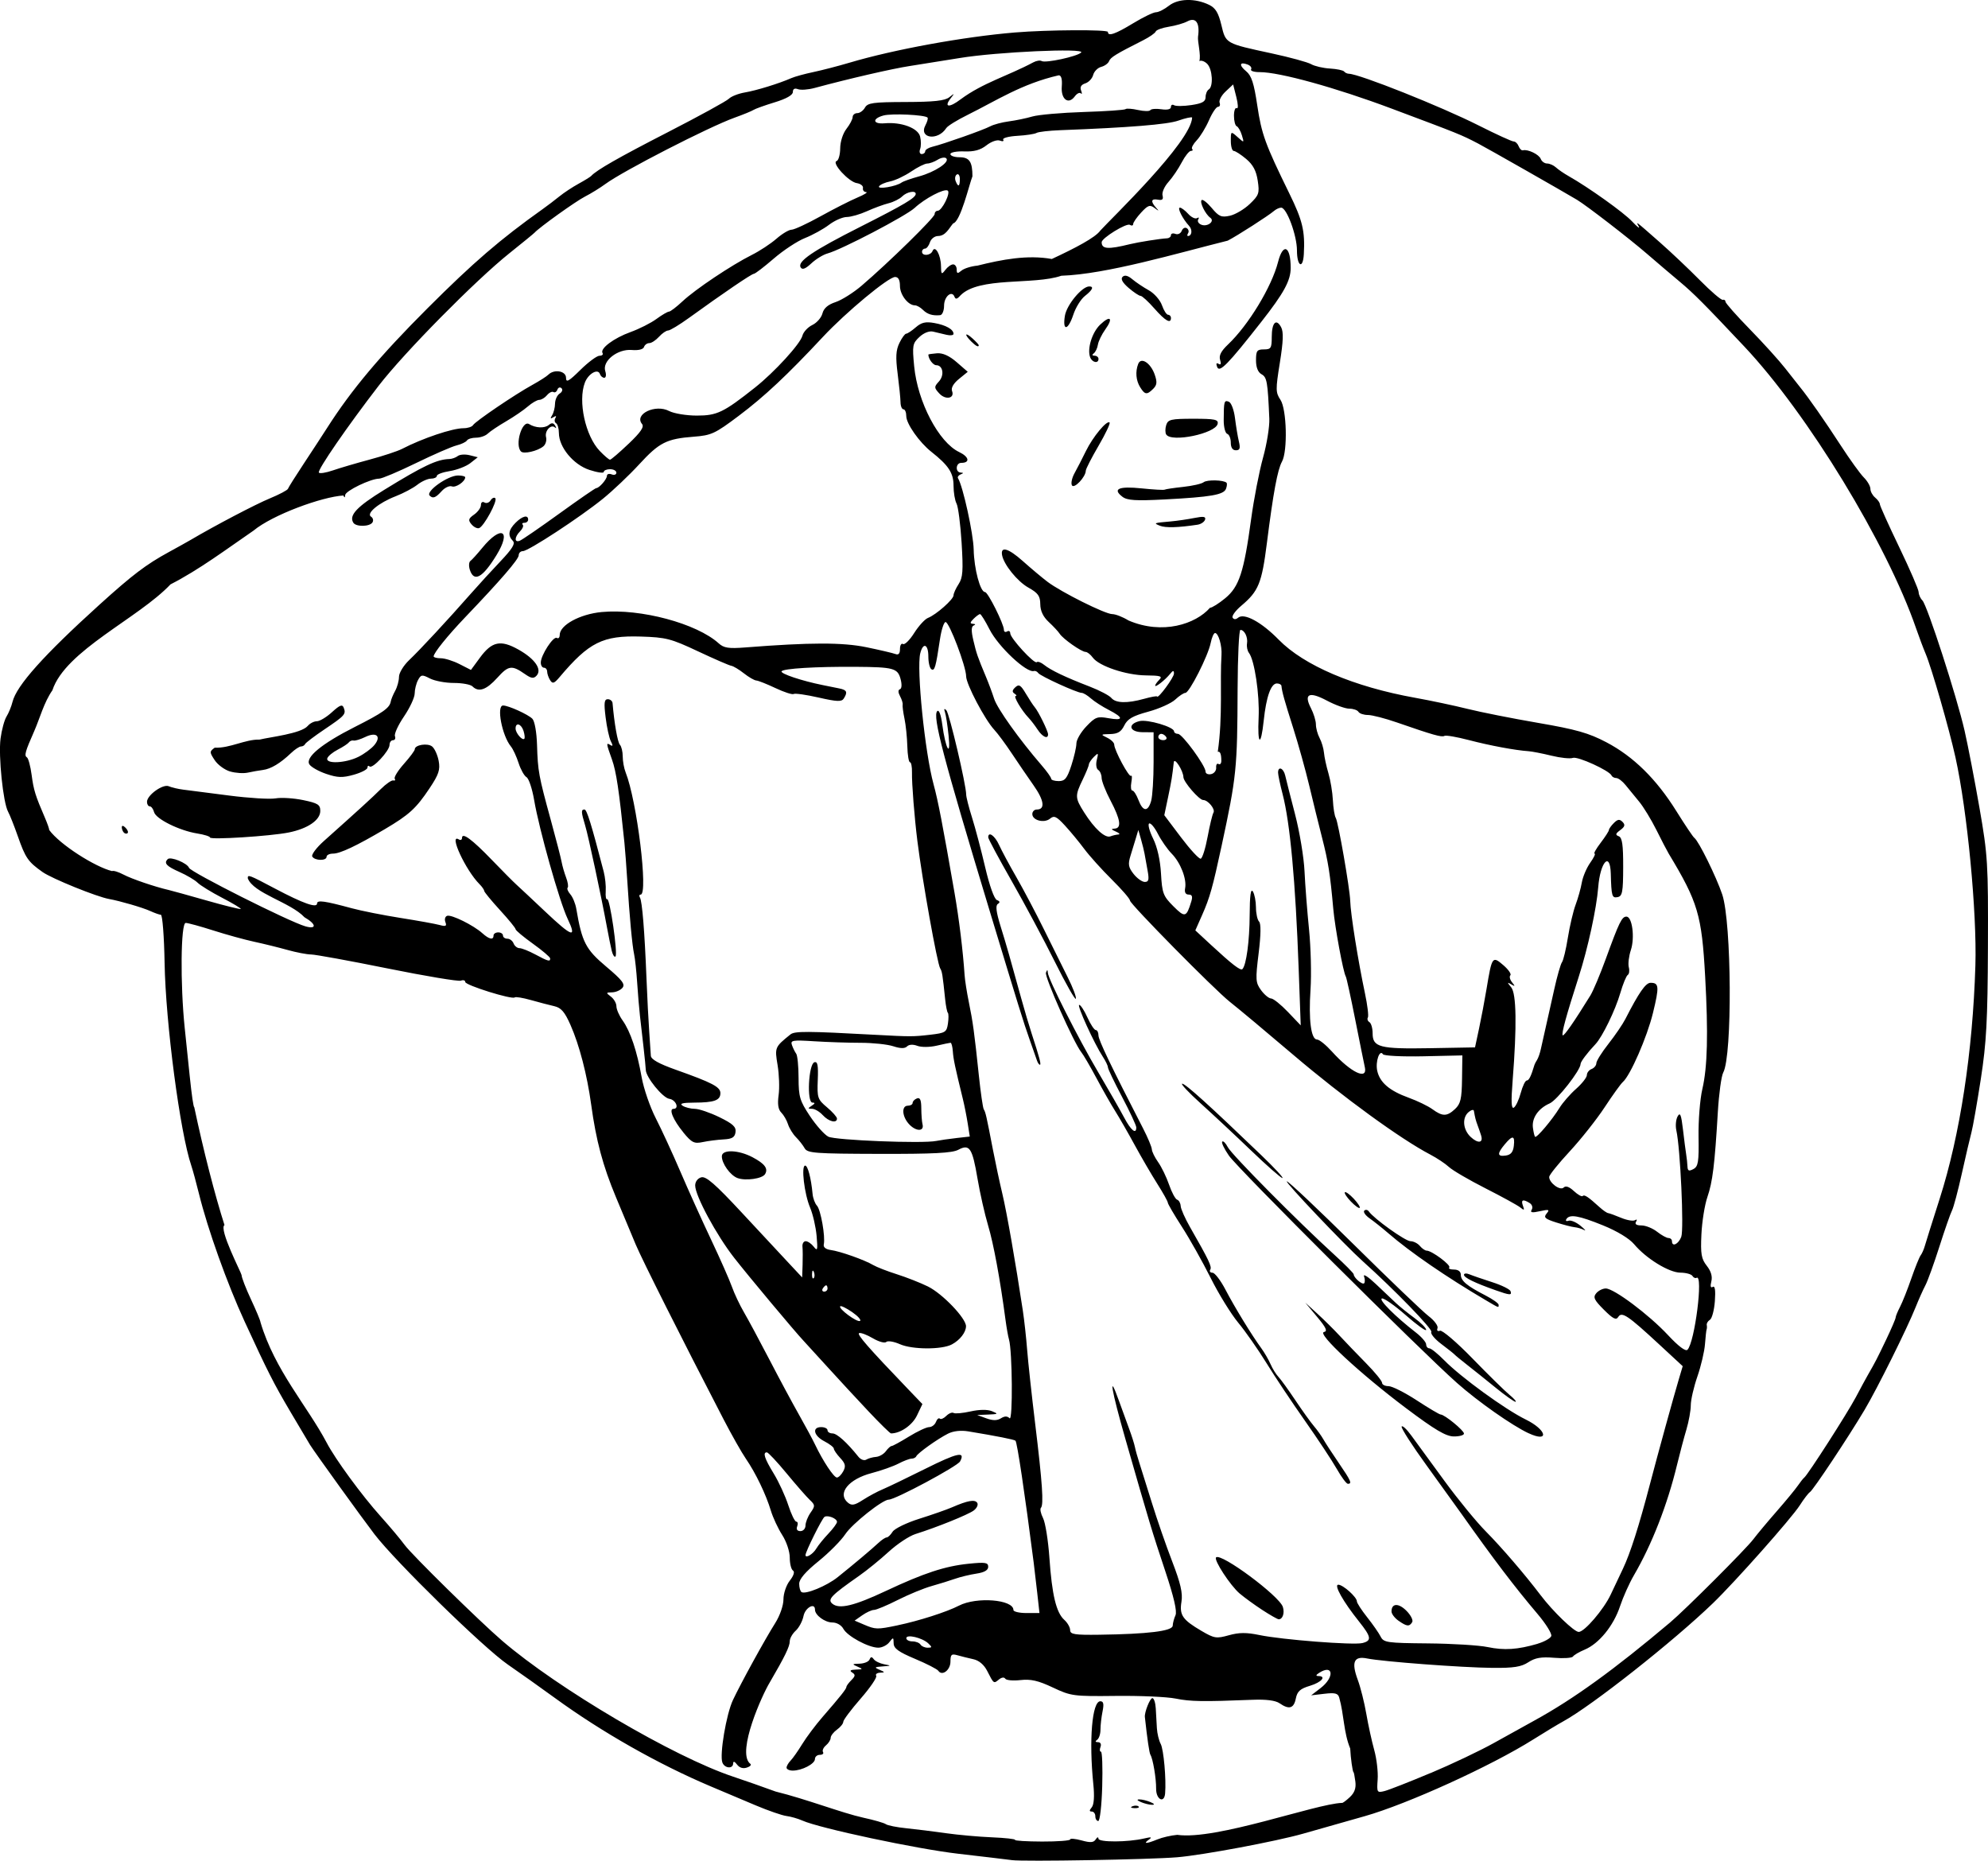 <?xml version="1.0" encoding="UTF-8" standalone="no"?>
<svg
   xmlns:dc="http://purl.org/dc/elements/1.1/"
   xmlns:cc="http://creativecommons.org/ns#"
   xmlns:rdf="http://www.w3.org/1999/02/22-rdf-syntax-ns#"
   xmlns:svg="http://www.w3.org/2000/svg"
   xmlns="http://www.w3.org/2000/svg"
   xmlns:sodipodi="http://sodipodi.sourceforge.net/DTD/sodipodi-0.dtd"
   xmlns:inkscape="http://www.inkscape.org/namespaces/inkscape"
   sodipodi:docname="Injured soldier.svg"
   inkscape:version="1.0 (4035a4fb49, 2020-05-01)"
   id="svg2835"
   version="1.1"
   viewBox="0 0 166.945 156.233"
   height="156.233mm"
   width="166.945mm">
  <title
     id="title2853">Injured soldier</title>
  <defs
     id="defs2829" />
  <sodipodi:namedview
     inkscape:window-maximized="1"
     inkscape:window-y="-9"
     inkscape:window-x="-9"
     inkscape:window-height="1001"
     inkscape:window-width="1920"
     fit-margin-bottom="0"
     fit-margin-right="0"
     fit-margin-left="0"
     fit-margin-top="0"
     inkscape:snap-global="false"
     showgrid="false"
     inkscape:document-rotation="0"
     inkscape:current-layer="layer1"
     inkscape:document-units="mm"
     inkscape:cy="-33.403537"
     inkscape:cx="432.08446"
     inkscape:zoom="0.7"
     inkscape:pageshadow="2"
     inkscape:pageopacity="0.0"
     borderopacity="1.0"
     bordercolor="#666666"
     pagecolor="#ffffff"
     id="base" />
  <g
     transform="translate(-20.334,-42.89)"
     id="layer1"
     inkscape:groupmode="layer"
     inkscape:label="Lager 1">
    <path
       sodipodi:nodetypes="ssssssssssssssssssssssssssssssssssssssssssssssssssssssssssssssssssssssssssssscssscsssssssssssssssssssscsssccsssccscsscssssscssscsssssscssssssssccsssssssssssssssssscssssscsssssscccsccssssccssssscsscssssccscssssccsssssssssscssssssscsssssssssssssssssssssssssssscsssssssssscssssssssssssssscscssssssscccsssssssssssssssssscssssssssscsssscsssssssssssssssscsssssssssssssscsssssssssssssssccccccsscccsscssssssccssssssssssssssscssscscssssssssssssssscsssscsssssssssssssssssssssscsssssscsccccsccsssssssssssssscsssssssssssssssssscsscsssssscssssssssssssssssssssscssssssssssssscsssssssssssscsssscssscsssssccsssssssssscsssscsssssssssssscsssssscsssssssssssssssssccsssssssscsssssssssssssscsssssscsssssssssssssssssscsssccssccssssssssssscsssssssssscscsscsssssssssssssssssssssscsssssssssssscssssssssscscccsssssssccccssssssssssssssssscsssssssscsssssssssssssscssssssssssscssscssssscsssssscscsssccssccsssssscsssssssssssscsssscsscscsccssssssssssssssssssscsssssssssssssscssssssssscssscssssssssssssssssssssssssscssssssscsssssscssssssccsssssssssssscssssssssccsssssssssscscsssssssssssssssssssssssscsssscccsssssssssccssscsssssssscscssssssscssssssscsssccsssssssssscsscsssssssssssssssssssssssssssssscscsssssssssssssssssssssssssssssssssssssssscsssscscssssssssssssssssssssssssssssssssscssssssssssssscssssssscssssssssssssscsscssssscssssssscssscssscsssscsssscsssssssssssssssssscsssssssssccssssssssssssscssssssssscsscssssccssssscccsccsssscssscsssscsssscsssscscssssssssscssssscscssssscscsssscsssscsssscsscscscscscssssssssssccssssscssssssscsssssssscsscssssssssssscsssscsccsscsscssccsssssscscsssscccssssssssssssscssscsccsscsssssssssssssssssssscssscsssssssssssscsssssscssscscsssssccsssssssssssssssssssssscsssssssssssssssssssssssssssssssssssssssccccsssscssssscccsssssssssssssssssssscsssssssssssssssccssssscsssssssssssssssssssssssssscsssssssssssssssccsssssscssccsccsssssscscc"
       id="path2851"
       d="m 105.304,199.076 c -0.437,-0.059 -2.461,-0.299 -4.498,-0.534 -3.488,-0.402 -11.646,-2.139 -13.097,-2.788 -0.364,-0.163 -0.964,-0.335 -1.333,-0.382 -0.369,-0.048 -1.53,-0.449 -2.58,-0.892 -1.05,-0.443 -2.744,-1.158 -3.765,-1.59 -4.399,-1.859 -9.138,-4.546 -13.093,-7.424 -1.164,-0.847 -2.95,-2.115 -3.969,-2.818 -2.025,-1.396 -9.405,-8.61 -11.188,-10.935 -1.032,-1.346 -4.969,-6.805 -5.409,-7.501 -0.106,-0.168 -0.856,-1.431 -1.666,-2.807 -1.407,-2.389 -1.889,-3.34 -3.829,-7.552 -1.471,-3.193 -3.104,-7.761 -3.831,-10.716 -0.233,-0.946 -0.525,-2.017 -0.649,-2.381 -0.942,-2.762 -2.153,-11.964 -2.241,-17.022 -0.038,-2.207 -0.179,-4.021 -0.312,-4.032 -0.133,-0.01 -0.54,-0.155 -0.904,-0.322 -0.618,-0.283 -2.543,-0.845 -3.44,-1.003 -1.035,-0.183 -4.804,-1.711 -5.592,-2.266 -1.214,-0.856 -1.438,-1.18 -2.077,-3.005 -0.306,-0.873 -0.674,-1.801 -0.818,-2.061 -0.417,-0.754 -0.823,-4.686 -0.633,-6.138 0.095,-0.729 0.322,-1.564 0.503,-1.855 0.181,-0.291 0.408,-0.845 0.503,-1.231 0.336,-1.365 2.629,-3.928 7.28,-8.138 2.802,-2.536 3.93,-3.392 5.853,-4.442 0.747,-0.408 1.56,-0.86 1.807,-1.006 2.072,-1.221 5.473,-3.004 6.666,-3.496 0.8,-0.33 1.485,-0.693 1.524,-0.807 0.038,-0.114 0.634,-1.062 1.324,-2.105 0.69,-1.044 1.582,-2.41 1.983,-3.036 2.036,-3.184 4.434,-6.04 8.398,-10.002 3.864,-3.862 6.115,-5.801 9.675,-8.334 0.409,-0.291 1.049,-0.777 1.422,-1.08 0.373,-0.303 1.095,-0.779 1.604,-1.058 0.509,-0.279 0.986,-0.573 1.058,-0.652 0.454,-0.498 2.294,-1.548 6.462,-3.688 2.605,-1.338 4.899,-2.595 5.099,-2.795 0.199,-0.199 0.805,-0.437 1.346,-0.529 0.968,-0.164 2.857,-0.746 3.894,-1.201 0.291,-0.128 1.124,-0.357 1.852,-0.51 0.728,-0.153 2.097,-0.508 3.043,-0.789 3.731,-1.109 9.604,-2.181 13.891,-2.536 2.722,-0.226 7.805,-0.255 7.805,-0.045 0,0.397 0.618,0.185 2.117,-0.726 0.838,-0.509 1.701,-0.926 1.917,-0.926 0.216,0 0.707,-0.247 1.091,-0.549 0.781,-0.614 2.203,-0.644 3.38,-0.071 0.531,0.259 0.777,0.666 1.023,1.691 0.376,1.569 0.326,1.541 4.23,2.383 1.528,0.33 3.016,0.736 3.307,0.904 0.291,0.168 1.002,0.333 1.579,0.367 0.578,0.034 1.113,0.146 1.191,0.248 0.077,0.102 0.259,0.188 0.405,0.191 0.871,0.014 7.735,2.748 10.88,4.334 1.473,0.743 2.799,1.35 2.948,1.35 0.149,0 0.34,0.18 0.424,0.399 0.084,0.22 0.246,0.375 0.359,0.344 0.411,-0.11 1.351,0.344 1.496,0.721 0.082,0.213 0.322,0.387 0.535,0.387 0.212,0 0.548,0.149 0.745,0.331 0.197,0.182 0.676,0.509 1.063,0.728 1.669,0.942 4.63,3.056 5.336,3.811 0.422,0.451 0.67,0.641 0.553,0.423 -0.249,-0.463 -0.35,-0.538 1.768,1.323 0.911,0.8 2.421,2.229 3.356,3.175 0.935,0.946 1.802,1.69 1.928,1.654 0.125,-0.036 0.228,0.033 0.228,0.155 0,0.121 0.923,1.166 2.051,2.32 1.128,1.155 2.466,2.633 2.973,3.285 0.507,0.652 1.069,1.364 1.248,1.582 0.683,0.834 2.097,2.859 3.416,4.895 0.755,1.164 1.622,2.367 1.928,2.674 0.306,0.306 0.556,0.738 0.556,0.96 0,0.222 0.179,0.551 0.397,0.732 0.218,0.181 0.397,0.432 0.397,0.558 0,0.126 0.731,1.748 1.625,3.606 0.894,1.857 1.628,3.554 1.632,3.771 0.003,0.217 0.145,0.533 0.315,0.702 0.406,0.406 2.888,8.071 3.544,10.942 0.282,1.237 0.846,4.154 1.251,6.482 0.696,3.995 0.736,4.651 0.709,11.66 -0.024,6.186 -0.124,8.042 -0.599,11.113 -0.314,2.027 -0.668,4.043 -0.787,4.48 -0.119,0.437 -0.481,1.984 -0.804,3.44 -0.323,1.455 -0.695,2.852 -0.826,3.105 -0.131,0.252 -0.609,1.622 -1.062,3.043 -0.453,1.421 -0.981,2.881 -1.174,3.245 -0.193,0.364 -0.565,1.197 -0.827,1.852 -0.716,1.788 -3.207,6.799 -4.276,8.599 -1.366,2.301 -4.315,6.738 -4.592,6.91 -0.13,0.081 -0.516,0.583 -0.856,1.116 -0.688,1.078 -5.422,6.412 -7.288,8.213 -3.326,3.209 -10.166,8.606 -12.577,9.925 -0.437,0.239 -1.568,0.921 -2.514,1.517 -3.535,2.226 -10.568,5.426 -14.155,6.442 -1.892,0.536 -4.213,1.195 -5.159,1.465 -2.281,0.651 -8.428,1.803 -10.583,1.984 -2.29,0.192 -12.886,0.376 -13.891,0.241 z m 4.895,-1.735 c 0,-0.101 0.433,-0.064 0.963,0.082 0.742,0.205 1.014,0.185 1.187,-0.087 0.126,-0.199 0.226,-0.226 0.228,-0.062 0.004,0.316 2.469,0.307 3.841,-0.015 0.598,-0.14 0.696,-0.117 0.397,0.096 -0.523,0.371 -0.215,0.364 0.71,-0.016 0.41,-0.169 1.162,-0.341 1.671,-0.384 3.266,0.469 11.598,-2.601 13.831,-2.683 0.04,0.036 0.332,-0.176 0.65,-0.472 0.409,-0.381 0.547,-0.766 0.475,-1.323 -0.056,-0.432 -0.126,-0.785 -0.154,-0.785 -0.075,0 -0.244,-1.208 -0.278,-1.984 -0.561,-1.363 -0.515,-2.843 -0.924,-4.283 -0.104,-0.357 -0.355,-0.42 -1.243,-0.316 l -1.112,0.131 0.794,-0.61 c 1.189,-0.914 1.071,-2.049 -0.132,-1.272 -0.265,0.171 -0.287,0.258 -0.066,0.261 0.718,0.009 0.274,0.529 -0.701,0.821 -0.82,0.246 -1.063,0.466 -1.184,1.069 -0.167,0.834 -0.565,0.951 -1.363,0.398 -0.341,-0.236 -1.119,-0.338 -2.242,-0.294 -4.229,0.167 -5.24,0.151 -6.482,-0.1 -0.728,-0.147 -2.99,-0.248 -5.027,-0.224 -3.562,0.041 -3.765,0.014 -5.292,-0.707 -1.225,-0.578 -1.846,-0.721 -2.716,-0.623 -0.621,0.07 -1.197,0.017 -1.28,-0.118 -0.088,-0.143 -0.311,-0.113 -0.531,0.07 -0.439,0.364 -0.431,0.37 -0.983,-0.717 -0.266,-0.524 -0.689,-0.883 -1.158,-0.986 -0.407,-0.089 -1.007,-0.238 -1.334,-0.331 -0.51,-0.145 -0.595,-0.069 -0.595,0.531 0,0.712 -0.7,1.243 -1.019,0.772 -0.094,-0.139 -0.975,-0.591 -1.958,-1.004 -1.39,-0.585 -1.788,-0.874 -1.794,-1.307 -0.008,-0.518 -0.032,-0.524 -0.36,-0.093 -0.193,0.255 -0.611,0.463 -0.928,0.463 -0.821,0 -2.603,-0.964 -2.937,-1.588 -0.162,-0.302 -0.554,-0.528 -0.916,-0.528 -0.632,0 -1.465,-0.612 -1.465,-1.077 0,-0.626 -0.822,-0.169 -0.963,0.535 -0.086,0.429 -0.381,0.983 -0.655,1.232 -0.274,0.248 -0.499,0.646 -0.499,0.884 0,0.437 -0.413,1.288 -1.678,3.455 -0.651,1.068 -2.749,5.753 -1.693,6.79 0.184,0.114 0.103,0.247 -0.219,0.36 -0.327,0.115 -0.627,0.027 -0.834,-0.244 -0.211,-0.278 -0.325,-0.309 -0.331,-0.093 -0.012,0.472 -0.715,0.41 -0.903,-0.08 -0.25,-0.651 0.324,-4.057 0.886,-5.25 0.672,-1.428 2.679,-5.082 3.551,-6.463 0.394,-0.623 0.691,-1.481 0.691,-1.991 0,-0.498 0.237,-1.197 0.534,-1.574 0.327,-0.416 0.43,-0.743 0.265,-0.845 -0.148,-0.091 -0.269,-0.579 -0.269,-1.083 0,-0.516 -0.277,-1.347 -0.635,-1.903 -0.349,-0.543 -0.778,-1.463 -0.953,-2.045 -0.408,-1.357 -1.281,-3.17 -2.098,-4.358 -0.354,-0.514 -1.198,-2.005 -1.877,-3.315 -3.504,-6.759 -6.837,-13.391 -7.379,-14.684 -0.335,-0.8 -1.081,-2.586 -1.658,-3.969 -1.101,-2.639 -1.663,-4.741 -2.079,-7.78 -0.342,-2.495 -0.99,-4.987 -1.735,-6.673 -0.484,-1.096 -0.787,-1.446 -1.357,-1.576 -0.404,-0.091 -1.289,-0.323 -1.968,-0.515 -0.679,-0.192 -1.291,-0.291 -1.36,-0.222 -0.208,0.208 -4.153,-1.023 -4.153,-1.296 0,-0.139 -0.167,-0.188 -0.371,-0.11 -0.204,0.078 -2.972,-0.384 -6.152,-1.027 -3.179,-0.643 -6.068,-1.17 -6.419,-1.172 -0.351,-0.002 -1.244,-0.173 -1.984,-0.38 -0.74,-0.207 -2.001,-0.518 -2.801,-0.69 -0.8,-0.173 -2.345,-0.599 -3.432,-0.947 -1.087,-0.348 -2.129,-0.633 -2.315,-0.633 -0.418,0 -0.468,5.121 -0.085,8.808 0.139,1.34 0.327,3.151 0.418,4.024 0.175,1.678 0.316,2.646 0.386,2.646 0.779,3.679 1.733,7.381 2.537,9.891 -0.501,0.327 1.427,4.036 1.434,4.196 0,0.195 0.357,1.119 0.794,2.053 0.437,0.934 0.794,1.792 0.794,1.908 1.199,4.04 3.933,7.04 5.558,10.113 0.727,1.394 2.951,4.43 4.549,6.208 0.771,0.858 1.671,1.93 1.999,2.381 0.597,0.821 6.277,6.401 8.182,8.039 4.692,4.033 14.42,9.757 19.399,11.415 0.946,0.315 2.553,0.878 3.572,1.252 2.613,0.644 5.55,1.794 7.358,2.194 0.901,0.195 1.757,0.441 1.902,0.548 0.146,0.107 0.919,0.261 1.72,0.342 0.8,0.081 2.289,0.267 3.307,0.412 1.019,0.145 2.762,0.302 3.875,0.348 1.113,0.046 1.988,0.143 1.944,0.216 -0.043,0.073 0.981,0.135 2.276,0.139 1.295,0.004 2.355,-0.076 2.355,-0.177 z m 2.117,-1.946 c 0,-0.218 -0.134,-0.397 -0.297,-0.397 -0.218,0 -0.219,-0.094 -0.003,-0.354 0.186,-0.224 0.235,-0.929 0.134,-1.918 -0.381,-3.727 -0.108,-6.988 0.586,-6.988 0.267,0 0.315,0.224 0.185,0.86 -0.096,0.473 -0.174,1.158 -0.173,1.521 0.002,0.364 -0.125,0.749 -0.281,0.856 -0.185,0.127 -0.159,0.196 0.075,0.198 0.21,0.002 0.296,0.169 0.207,0.401 -0.084,0.218 -0.067,0.397 0.038,0.396 0.105,-2.6e-4 0.153,1.309 0.107,2.91 -0.045,1.601 -0.194,2.911 -0.331,2.911 -0.136,0 -0.248,-0.179 -0.248,-0.397 z m 3.125,-0.842 c 0.191,-0.076 0.419,-0.067 0.507,0.021 0.088,0.088 -0.068,0.15 -0.347,0.139 -0.308,-0.013 -0.371,-0.075 -0.16,-0.16 z m 0.711,-0.348 c -0.334,-0.143 -0.382,-0.227 -0.132,-0.227 0.218,0 0.635,0.102 0.926,0.227 0.334,0.143 0.382,0.227 0.132,0.227 -0.218,0 -0.635,-0.102 -0.926,-0.227 z m 1.269,-1.124 c 0.01,-0.865 -0.267,-2.508 -0.481,-2.854 -0.091,-0.148 -0.262,-1.312 -0.464,-3.166 -0.043,-0.398 0.429,-1.587 0.63,-1.587 0.13,0 0.258,0.387 0.285,0.86 0.027,0.473 0.069,1.222 0.094,1.665 0.025,0.443 0.169,1.038 0.321,1.323 0.249,0.466 0.472,2.972 0.37,4.156 -0.075,0.871 -0.765,0.509 -0.755,-0.397 z m -31.035,-1.767 c 0,-0.135 0.153,-0.403 0.341,-0.595 0.187,-0.192 0.628,-0.819 0.979,-1.393 0.351,-0.574 1.121,-1.599 1.71,-2.277 1.527,-1.759 1.998,-2.353 1.998,-2.522 0,-0.082 0.187,-0.336 0.416,-0.565 0.338,-0.338 0.351,-0.458 0.066,-0.639 -0.245,-0.155 -0.152,-0.229 0.311,-0.245 0.607,-0.021 0.618,-0.041 0.132,-0.25 -0.474,-0.204 -0.456,-0.229 0.176,-0.246 0.388,-0.01 0.766,-0.167 0.84,-0.349 0.1,-0.245 0.191,-0.252 0.353,-0.027 0.12,0.167 0.516,0.359 0.88,0.427 0.612,0.114 0.602,0.127 -0.132,0.178 -0.693,0.048 -0.726,0.084 -0.265,0.282 0.472,0.203 0.478,0.229 0.051,0.246 -0.263,0.01 -0.411,0.129 -0.328,0.263 0.083,0.134 -0.505,0.997 -1.307,1.916 -0.802,0.92 -1.458,1.795 -1.458,1.946 0,0.151 -0.238,0.446 -0.529,0.656 -0.291,0.21 -0.529,0.519 -0.529,0.687 0,0.168 -0.177,0.453 -0.394,0.633 -0.217,0.18 -0.329,0.433 -0.249,0.562 0.08,0.129 -0.041,0.235 -0.267,0.235 -0.227,0 -0.412,0.159 -0.412,0.354 0,0.402 -1.09,0.969 -1.865,0.969 -0.284,0 -0.517,-0.111 -0.517,-0.246 z m 54.076,0.457 c 1.763,-0.741 4.159,-1.879 5.323,-2.529 1.164,-0.649 2.712,-1.508 3.44,-1.907 3.256,-1.789 6.66,-4.25 11.362,-8.216 1.291,-1.089 6.362,-6.158 6.984,-6.982 0.32,-0.423 1.204,-1.482 1.966,-2.353 0.762,-0.871 1.556,-1.835 1.766,-2.141 0.21,-0.307 0.456,-0.617 0.548,-0.69 0.309,-0.246 3.625,-5.413 4.33,-6.747 0.384,-0.728 0.835,-1.561 1.003,-1.852 0.648,-1.128 0.775,-1.374 1.544,-2.983 0.436,-0.913 0.794,-1.747 0.795,-1.852 8e-4,-0.105 0.166,-0.506 0.366,-0.891 0.201,-0.385 0.627,-1.456 0.947,-2.381 0.32,-0.925 0.674,-1.801 0.786,-1.947 0.112,-0.146 0.27,-0.503 0.352,-0.794 0.081,-0.291 0.643,-2.077 1.249,-3.969 1.705,-5.327 2.776,-12.324 2.997,-19.579 0.136,-4.448 -0.679,-12.972 -1.67,-17.462 -0.535,-2.424 -2.013,-7.555 -2.515,-8.731 -0.186,-0.437 -0.544,-1.389 -0.796,-2.117 -2.452,-7.103 -9.092,-17.997 -14.419,-23.657 -3.348,-3.557 -4.263,-4.476 -5.426,-5.447 -0.697,-0.582 -1.934,-1.635 -2.749,-2.339 -1.505,-1.301 -5.078,-4.057 -5.883,-4.54 -1.187,-0.711 -7.603,-4.362 -8.299,-4.722 -1.454,-0.754 -1.531,-0.785 -7.276,-2.938 -4.689,-1.758 -9.411,-3.063 -11.062,-3.058 -0.482,0.002 -0.81,-0.104 -0.729,-0.234 0.081,-0.13 -0.049,-0.312 -0.287,-0.403 -0.684,-0.262 -0.752,0.052 -0.124,0.567 0.445,0.365 0.652,1.001 0.928,2.851 0.364,2.437 0.664,3.261 2.696,7.408 1.113,2.27 1.323,3.152 1.216,5.093 -0.072,1.301 -0.577,1.03 -0.577,-0.309 0,-1.261 -0.86,-3.594 -1.325,-3.594 -0.157,0 -0.429,0.125 -0.605,0.277 -0.458,0.397 -3.095,2.09 -3.885,2.494 -4.305,1.073 -10.178,2.821 -13.974,2.946 -2.301,0.803 -6.935,0.045 -8.486,1.669 -0.255,0.296 -0.396,0.327 -0.48,0.104 -0.221,-0.586 -0.879,-0.031 -0.879,0.741 0,0.421 -0.149,0.78 -0.331,0.797 -0.636,0.06 -1.074,-0.076 -1.448,-0.449 -0.207,-0.207 -0.507,-0.376 -0.667,-0.376 -0.572,0 -1.259,-0.889 -1.259,-1.629 0,-0.501 -0.136,-0.753 -0.407,-0.753 -0.563,0 -4.12,2.952 -6.058,5.027 -3.002,3.215 -4.913,5.007 -7.078,6.635 -1.985,1.493 -2.293,1.636 -3.768,1.749 -2.295,0.177 -2.894,0.48 -4.593,2.327 -0.831,0.904 -2.197,2.199 -3.034,2.878 -1.923,1.56 -6.267,4.403 -6.728,4.403 -0.192,0 -0.349,0.156 -0.349,0.346 0,0.336 -1.512,2.088 -4.498,5.211 -1.473,1.541 -2.646,2.996 -2.646,3.282 0,0.086 0.272,0.157 0.606,0.157 0.333,0 1.038,0.22 1.566,0.49 l 0.961,0.49 0.749,-1.021 c 1.011,-1.378 1.739,-1.532 3.246,-0.686 1.381,0.776 1.998,1.668 1.514,2.189 -0.244,0.263 -0.443,0.236 -0.969,-0.131 -1.11,-0.774 -1.382,-0.738 -2.326,0.308 -0.922,1.02 -1.566,1.243 -2.088,0.721 -0.158,-0.158 -0.861,-0.287 -1.564,-0.287 -0.702,0 -1.605,-0.169 -2.005,-0.376 -0.664,-0.343 -0.752,-0.331 -1.003,0.137 -0.151,0.282 -0.277,0.789 -0.279,1.126 -0.002,0.337 -0.406,1.203 -0.896,1.925 -0.491,0.722 -0.833,1.466 -0.761,1.654 0.072,0.187 -0.001,0.341 -0.162,0.341 -0.161,0 -0.293,0.18 -0.293,0.399 0,0.494 -1.441,2.04 -1.679,1.802 -0.095,-0.095 -0.173,-0.05 -0.173,0.101 0,0.151 -0.518,0.419 -1.151,0.597 -0.949,0.266 -1.355,0.253 -2.31,-0.07 -0.637,-0.215 -1.275,-0.576 -1.417,-0.801 -0.367,-0.582 1.035,-1.737 3.817,-3.143 2.353,-1.189 2.925,-1.593 3.016,-2.133 0.03,-0.179 0.198,-0.586 0.373,-0.903 0.175,-0.318 0.318,-0.845 0.318,-1.172 0,-0.327 0.387,-0.96 0.86,-1.408 0.9,-0.852 3.226,-3.358 5.186,-5.587 0.633,-0.72 1.751,-1.942 2.484,-2.714 0.997,-1.051 1.257,-1.481 1.031,-1.707 -0.442,-0.442 -0.37,-0.921 0.228,-1.518 0.57,-0.57 1.058,-0.692 1.058,-0.265 0,0.146 -0.139,0.265 -0.309,0.265 -0.17,0 -0.235,0.074 -0.145,0.164 0.09,0.09 -0.009,0.337 -0.22,0.548 -0.482,0.482 -0.501,0.977 -0.03,0.796 0.195,-0.075 1.687,-1.1 3.316,-2.277 1.629,-1.178 3.026,-2.141 3.104,-2.141 0.249,0 0.899,-0.745 0.899,-1.031 0,-0.151 0.179,-0.207 0.397,-0.123 0.218,0.084 0.397,0.021 0.397,-0.141 0,-0.161 -0.238,-0.293 -0.529,-0.293 -0.291,0 -0.529,0.103 -0.529,0.228 0,0.126 -0.546,0.049 -1.212,-0.171 -1.347,-0.444 -2.558,-1.912 -2.558,-3.102 0,-0.368 -0.106,-0.735 -0.236,-0.815 -0.13,-0.08 -0.156,-0.275 -0.058,-0.433 0.113,-0.184 0.052,-0.21 -0.169,-0.073 -0.253,0.156 -0.282,0.114 -0.109,-0.158 0.131,-0.204 0.242,-0.646 0.248,-0.982 0.006,-0.336 0.182,-0.716 0.391,-0.846 0.209,-0.129 0.278,-0.331 0.153,-0.448 -0.125,-0.117 -0.28,-0.063 -0.346,0.12 -0.065,0.183 -0.214,0.273 -0.331,0.201 -0.117,-0.072 -0.359,0.046 -0.539,0.263 -0.18,0.217 -0.473,0.394 -0.651,0.394 -0.178,0 -0.61,0.25 -0.96,0.554 -0.35,0.305 -1.172,0.866 -1.826,1.248 -0.655,0.381 -1.348,0.846 -1.54,1.033 -0.192,0.187 -0.632,0.34 -0.977,0.34 -0.345,0 -0.692,0.106 -0.772,0.235 -0.08,0.129 -0.474,0.316 -0.876,0.416 -0.402,0.099 -1.935,0.767 -3.407,1.485 -1.473,0.717 -2.862,1.304 -3.087,1.304 -0.712,0 -2.834,1.025 -2.856,1.38 -0.014,0.232 -0.061,0.243 -0.146,0.035 -1.796,0.105 -5.951,1.62 -7.554,2.951 -2.257,1.548 -4.557,3.281 -6.968,4.512 -2.699,2.854 -8.83,5.559 -9.917,8.893 -0.715,1.026 -1.049,2.34 -1.527,3.43 -0.76,1.72 -0.853,2.053 -0.613,2.201 0.12,0.074 0.298,0.738 0.396,1.474 0.17,1.281 0.308,1.725 1.12,3.607 0.198,0.459 0.36,0.919 0.36,1.023 0.895,1.223 3.842,3.094 5.274,3.446 0.103,-0.064 0.536,0.069 0.962,0.294 0.686,0.363 2.633,1.027 3.799,1.294 0.229,0.052 1.664,0.45 3.189,0.884 1.525,0.434 2.81,0.752 2.856,0.707 0.045,-0.045 -0.66,-0.469 -1.568,-0.941 -0.908,-0.472 -1.833,-1.042 -2.056,-1.265 -0.223,-0.223 -0.915,-0.631 -1.536,-0.906 -1.082,-0.479 -1.313,-0.733 -0.975,-1.071 0.242,-0.242 1.639,0.327 1.794,0.731 0.139,0.363 8.385,4.51 9.759,4.908 0.981,0.284 0.941,-0.184 -0.064,-0.757 -1.181,-1.265 -4.307,-2.012 -4.764,-3.28 0,-0.327 0.093,-0.291 2.303,0.878 2.35,1.243 3.518,1.656 3.518,1.241 0,-0.302 0.642,-0.213 2.91,0.403 0.8,0.217 2.646,0.584 4.101,0.814 1.455,0.23 2.934,0.497 3.286,0.594 0.515,0.141 0.608,0.092 0.478,-0.247 -0.089,-0.232 -0.022,-0.469 0.149,-0.526 0.364,-0.121 2.211,0.792 2.95,1.458 0.574,0.518 0.943,0.596 0.943,0.198 0,-0.146 0.179,-0.265 0.397,-0.265 0.218,0 0.397,0.119 0.397,0.265 0,0.146 0.166,0.265 0.369,0.265 0.203,0 0.437,0.179 0.521,0.397 0.084,0.218 0.307,0.397 0.495,0.397 0.189,0 0.787,0.238 1.33,0.529 1.083,0.581 1.257,0.627 1.248,0.331 -0.003,-0.109 -0.658,-0.666 -1.455,-1.237 -0.797,-0.571 -1.45,-1.117 -1.45,-1.214 0,-0.097 -0.591,-0.82 -1.313,-1.607 -0.722,-0.788 -1.318,-1.513 -1.323,-1.611 -0.005,-0.099 -0.181,-0.351 -0.39,-0.56 -1.176,-1.176 -2.622,-4.306 -1.737,-3.759 0.146,0.09 0.265,0.033 0.265,-0.126 0,-0.503 0.843,0.119 2.515,1.854 0.873,0.906 1.801,1.84 2.064,2.076 0.262,0.236 1.327,1.233 2.366,2.215 2.324,2.197 2.725,2.33 1.921,0.635 -0.682,-1.438 -2.39,-7.496 -2.809,-9.962 -0.161,-0.946 -0.449,-1.81 -0.641,-1.92 -0.192,-0.11 -0.491,-0.646 -0.666,-1.191 -0.175,-0.545 -0.465,-1.169 -0.644,-1.387 -0.749,-0.911 -1.231,-3.44 -0.657,-3.44 0.449,0 2.102,0.749 2.461,1.115 0.191,0.195 0.358,1.131 0.39,2.192 0.067,2.213 0.139,2.603 1.162,6.332 0.436,1.591 0.843,3.165 0.903,3.499 0.06,0.333 0.231,0.923 0.378,1.311 0.147,0.388 0.205,0.768 0.128,0.845 -0.077,0.077 0.024,0.329 0.225,0.559 0.201,0.23 0.426,0.776 0.5,1.212 0.477,2.806 0.788,3.408 2.506,4.854 1.358,1.143 1.621,1.486 1.372,1.786 -0.17,0.204 -0.562,0.375 -0.871,0.38 -0.524,0.008 -0.531,0.033 -0.1,0.36 0.255,0.193 0.463,0.558 0.463,0.811 0,0.253 0.233,0.787 0.519,1.188 0.657,0.922 1.213,2.58 1.602,4.777 0.168,0.946 0.701,2.494 1.186,3.44 0.485,0.946 1.418,2.97 2.073,4.498 0.655,1.528 1.812,4.088 2.57,5.689 0.758,1.601 1.545,3.383 1.75,3.96 0.204,0.577 0.661,1.543 1.014,2.146 0.353,0.603 1.315,2.393 2.138,3.977 0.822,1.585 1.934,3.655 2.47,4.601 0.536,0.946 1.145,2.077 1.354,2.514 0.669,1.401 1.581,2.778 1.84,2.778 0.139,0 0.38,-0.238 0.536,-0.53 0.226,-0.423 0.175,-0.647 -0.255,-1.108 -0.296,-0.318 -0.539,-0.672 -0.539,-0.786 0,-0.114 -0.357,-0.393 -0.794,-0.618 -0.9,-0.465 -1.061,-1.191 -0.265,-1.191 0.291,0 0.529,0.119 0.529,0.265 0,0.146 0.188,0.265 0.417,0.265 0.374,0 1.207,0.749 2.178,1.961 0.191,0.238 0.486,0.346 0.657,0.24 0.171,-0.105 0.538,-0.209 0.817,-0.229 0.279,-0.021 0.651,-0.235 0.828,-0.476 0.176,-0.241 0.395,-0.438 0.486,-0.438 0.091,0 0.746,-0.357 1.455,-0.794 0.71,-0.437 1.472,-0.794 1.695,-0.794 0.223,0 0.481,-0.196 0.572,-0.435 0.092,-0.239 0.238,-0.364 0.324,-0.277 0.087,0.087 0.332,-0.017 0.544,-0.229 0.213,-0.213 0.488,-0.324 0.613,-0.247 0.124,0.077 0.762,0.019 1.418,-0.127 0.747,-0.167 1.42,-0.175 1.803,-0.022 0.558,0.224 0.53,0.249 -0.314,0.283 l -0.926,0.038 0.771,0.28 c 0.544,0.198 0.904,0.197 1.223,-0.002 0.314,-0.196 0.536,-0.198 0.728,-0.006 0.279,0.279 0.234,-5.651 -0.051,-6.616 -0.072,-0.245 -0.203,-0.981 -0.29,-1.636 -0.459,-3.448 -1.001,-6.384 -1.461,-7.928 -0.284,-0.951 -0.685,-2.724 -0.891,-3.94 -0.439,-2.587 -0.666,-2.929 -1.615,-2.421 -0.511,0.273 -2.099,0.355 -6.658,0.343 -5.392,-0.014 -6.013,-0.061 -6.244,-0.473 -0.141,-0.252 -0.469,-0.671 -0.729,-0.931 -0.26,-0.26 -0.56,-0.747 -0.667,-1.082 -0.106,-0.335 -0.361,-0.777 -0.567,-0.983 -0.259,-0.259 -0.327,-0.71 -0.222,-1.468 0.083,-0.602 0.044,-1.734 -0.087,-2.517 -0.248,-1.486 -0.236,-1.515 1.082,-2.577 0.352,-0.283 1.391,-0.279 7.079,0.031 3.021,0.164 3.208,0.164 4.669,-0.005 1.26,-0.146 1.37,-0.216 1.476,-0.937 0.063,-0.429 0.06,-0.834 -0.007,-0.901 -0.067,-0.067 -0.168,-0.572 -0.225,-1.123 -0.219,-2.105 -0.258,-2.349 -0.418,-2.607 -0.252,-0.407 -1.501,-7.384 -1.916,-10.697 -0.25,-1.998 -0.475,-4.847 -0.454,-5.755 0.011,-0.473 -0.065,-0.86 -0.168,-0.86 -0.103,0 -0.204,-0.604 -0.223,-1.341 -0.019,-0.738 -0.126,-1.779 -0.238,-2.315 -0.112,-0.536 -0.181,-1.068 -0.155,-1.183 0.026,-0.115 -0.072,-0.433 -0.218,-0.706 -0.171,-0.319 -0.174,-0.528 -0.008,-0.585 0.153,-0.052 0.174,-0.401 0.052,-0.857 -0.244,-0.908 -0.585,-1.002 -3.753,-1.024 -3.345,-0.024 -6.096,0.142 -6.241,0.376 -0.12,0.195 1.695,0.803 3.463,1.159 0.437,0.088 1.062,0.214 1.389,0.281 0.637,0.129 0.714,0.307 0.369,0.851 -0.177,0.279 -0.572,0.263 -2.106,-0.086 -1.038,-0.236 -1.982,-0.371 -2.097,-0.3 -0.115,0.071 -0.803,-0.151 -1.528,-0.494 -0.725,-0.343 -1.452,-0.63 -1.614,-0.639 -0.162,-0.008 -0.631,-0.279 -1.041,-0.602 -0.41,-0.323 -0.886,-0.608 -1.058,-0.633 -0.171,-0.025 -1.429,-0.572 -2.795,-1.214 -2.267,-1.066 -2.687,-1.175 -4.805,-1.24 -3.193,-0.099 -4.348,0.478 -6.815,3.401 -0.459,0.544 -0.592,0.588 -0.797,0.265 -0.135,-0.214 -0.247,-0.537 -0.25,-0.719 -0.002,-0.182 -0.123,-0.331 -0.269,-0.331 -0.146,0 -0.265,-0.194 -0.265,-0.432 0,-0.62 1.058,-2.245 1.346,-2.068 0.133,0.082 0.242,-0.03 0.242,-0.249 0,-0.829 1.697,-1.754 3.532,-1.926 3.26,-0.304 7.975,0.959 9.824,2.633 0.429,0.389 0.835,0.45 2.249,0.339 5.421,-0.425 8.153,-0.43 10.154,-0.016 1.127,0.233 2.222,0.49 2.433,0.57 0.262,0.101 0.383,-0.034 0.383,-0.426 0,-0.315 0.115,-0.502 0.255,-0.415 0.14,0.087 0.562,-0.329 0.937,-0.923 0.375,-0.594 0.896,-1.164 1.157,-1.267 0.69,-0.27 2.148,-1.558 2.148,-1.898 0,-0.16 0.192,-0.584 0.426,-0.942 0.356,-0.543 0.397,-1.118 0.252,-3.472 -0.096,-1.552 -0.288,-3.033 -0.426,-3.292 -0.138,-0.259 -0.252,-0.937 -0.252,-1.507 0,-1.059 -0.419,-1.697 -1.86,-2.835 -1.012,-0.799 -2.109,-2.359 -2.109,-3.001 0,-0.314 -0.106,-0.57 -0.237,-0.57 -0.13,0 -0.241,-0.268 -0.246,-0.595 -0.005,-0.327 -0.114,-1.404 -0.241,-2.393 -0.18,-1.395 -0.148,-1.973 0.146,-2.58 0.208,-0.43 0.465,-0.782 0.57,-0.782 0.105,0 0.467,-0.24 0.805,-0.533 0.477,-0.414 0.826,-0.495 1.562,-0.362 0.978,0.176 1.609,0.534 1.609,0.912 0,0.119 -0.268,0.154 -0.595,0.076 -0.327,-0.077 -0.833,-0.197 -1.124,-0.267 -0.317,-0.075 -0.778,0.106 -1.148,0.453 -0.576,0.539 -0.606,0.709 -0.437,2.465 0.288,2.992 2.067,6.381 3.774,7.193 0.844,0.401 0.943,0.91 0.177,0.91 -0.466,0 -0.515,0.785 -0.051,0.815 0.263,0.017 0.262,0.048 -0.002,0.155 -0.183,0.074 -0.279,0.221 -0.213,0.328 0.411,0.665 1.286,4.65 1.312,5.979 0.033,1.626 0.552,3.572 0.954,3.572 0.243,0 1.586,2.687 1.586,3.174 0,0.163 0.119,0.223 0.265,0.133 0.146,-0.09 0.265,-0.021 0.265,0.153 0,0.409 2.033,2.62 2.229,2.424 0.082,-0.082 0.358,0.02 0.614,0.226 0.559,0.452 1.792,1.04 3.828,1.825 0.831,0.321 1.649,0.75 1.818,0.953 0.37,0.445 1.325,0.471 2.756,0.074 0.582,-0.162 1.071,-0.25 1.086,-0.197 0.068,0.238 1.427,-1.606 1.419,-1.926 -0.007,-0.282 -0.077,-0.274 -0.331,0.038 -0.419,0.515 -1.248,1.165 -1.248,0.977 0,-0.08 0.157,-0.303 0.349,-0.495 0.289,-0.29 0.097,-0.352 -1.124,-0.363 -1.66,-0.015 -3.944,-0.78 -4.465,-1.496 -0.19,-0.261 -0.463,-0.475 -0.606,-0.475 -0.339,0 -1.897,-1.094 -2.172,-1.524 -0.117,-0.184 -0.53,-0.627 -0.917,-0.986 -0.471,-0.437 -0.707,-0.931 -0.713,-1.494 -0.007,-0.694 -0.184,-0.94 -1.007,-1.401 -0.916,-0.513 -2.062,-1.932 -2.203,-2.729 -0.136,-0.764 0.533,-0.57 1.739,0.504 0.709,0.632 1.646,1.417 2.082,1.746 1.155,0.871 4.837,2.709 5.427,2.709 0.278,0 0.895,0.241 1.371,0.535 2.856,1.225 5.638,0.304 6.84,-1.064 0.168,0 0.745,-0.362 1.282,-0.805 1.169,-0.964 1.568,-2.181 2.174,-6.636 0.23,-1.691 0.68,-4.013 0.999,-5.159 0.319,-1.146 0.557,-2.62 0.529,-3.275 -0.135,-3.115 -0.199,-3.481 -0.655,-3.736 -0.301,-0.169 -0.463,-0.578 -0.463,-1.172 0,-0.797 0.084,-0.913 0.661,-0.913 0.594,0 0.661,-0.107 0.661,-1.043 0,-1.204 0.374,-1.593 0.788,-0.82 0.21,0.392 0.181,1.185 -0.108,2.981 -0.362,2.25 -0.358,2.501 0.05,3.112 0.53,0.794 0.616,4.312 0.128,5.195 -0.373,0.675 -0.73,2.599 -1.267,6.841 -0.427,3.368 -0.7,4.037 -2.145,5.253 -0.489,0.412 -0.819,0.864 -0.732,1.005 0.102,0.164 0.268,0.165 0.465,0.001 0.505,-0.419 1.956,0.367 3.403,1.846 2.13,2.175 6.311,3.956 11.456,4.88 1.31,0.235 3.289,0.654 4.398,0.931 1.109,0.277 3.779,0.807 5.932,1.177 3.198,0.55 4.249,0.849 5.732,1.628 2.278,1.197 4.201,3.09 5.884,5.791 0.72,1.155 1.396,2.161 1.503,2.236 0.357,0.251 1.848,3.274 2.343,4.752 0.792,2.365 0.855,13.533 0.083,14.955 -0.158,0.291 -0.361,1.779 -0.452,3.307 -0.265,4.454 -0.44,5.877 -0.878,7.144 -0.226,0.655 -0.452,2.067 -0.502,3.138 -0.077,1.646 -0.007,2.053 0.45,2.634 0.36,0.457 0.488,0.898 0.383,1.316 -0.102,0.405 -0.059,0.568 0.12,0.457 0.186,-0.115 0.244,0.285 0.177,1.198 -0.056,0.754 -0.242,1.457 -0.414,1.563 -0.172,0.106 -0.292,0.301 -0.267,0.433 0.025,0.132 0.02,0.3 -0.011,0.373 -0.031,0.073 -0.093,0.631 -0.138,1.241 -0.045,0.61 -0.332,1.831 -0.637,2.713 -0.305,0.882 -0.555,1.968 -0.555,2.413 0,0.445 -0.167,1.367 -0.37,2.049 -0.204,0.682 -0.557,2.014 -0.786,2.96 -0.807,3.342 -2.114,6.688 -3.62,9.271 -0.385,0.66 -0.91,1.832 -1.167,2.604 -0.544,1.638 -1.767,3.138 -2.965,3.639 -0.465,0.194 -0.909,0.455 -0.985,0.579 -0.076,0.124 -0.783,0.172 -1.569,0.107 -1.095,-0.091 -1.607,-0.003 -2.182,0.374 -0.593,0.389 -1.228,0.488 -3.013,0.472 -2.544,-0.023 -9.219,-0.524 -10.526,-0.79 -1.111,-0.226 -1.339,0.304 -0.777,1.813 0.228,0.613 0.548,1.888 0.711,2.834 0.163,0.946 0.463,2.315 0.666,3.043 0.203,0.728 0.333,1.837 0.288,2.466 -0.078,1.098 -0.056,1.136 0.574,0.978 0.36,-0.09 2.098,-0.771 3.861,-1.513 z M 93.28,161.408 c -0.954,-1.012 -2.508,-2.692 -3.454,-3.733 -0.946,-1.041 -1.849,-2.03 -2.007,-2.198 -0.751,-0.798 -4.625,-5.43 -5.828,-6.969 -1.496,-1.913 -3.278,-5.216 -3.278,-6.076 0,-0.325 0.212,-0.608 0.516,-0.688 0.396,-0.104 1.178,0.578 3.373,2.939 1.572,1.691 3.361,3.613 3.976,4.271 l 1.118,1.197 0.037,-1.058 c 0.02,-0.582 0.015,-1.267 -0.011,-1.521 -0.026,-0.255 0.096,-0.463 0.271,-0.463 0.175,0 0.48,0.208 0.678,0.463 0.313,0.403 0.344,0.286 0.239,-0.906 -0.066,-0.753 -0.313,-1.825 -0.548,-2.381 -0.485,-1.146 -0.765,-3.525 -0.415,-3.525 0.225,0 0.499,1.046 0.625,2.381 0.034,0.364 0.2,0.807 0.367,0.985 0.319,0.339 0.717,2.603 0.573,3.255 -0.052,0.233 0.17,0.411 0.578,0.466 0.793,0.106 2.834,0.828 3.572,1.264 0.291,0.172 1.184,0.519 1.984,0.772 0.8,0.253 1.974,0.715 2.608,1.026 1.223,0.601 3.214,2.679 3.202,3.344 -0.009,0.516 -0.514,1.163 -1.188,1.522 -0.845,0.45 -3.323,0.44 -4.358,-0.017 -0.509,-0.225 -1.028,-0.31 -1.152,-0.189 -0.124,0.121 -0.628,-0.017 -1.12,-0.307 -0.492,-0.29 -1.011,-0.487 -1.153,-0.438 -0.235,0.081 0.733,1.19 4.143,4.745 l 1.166,1.215 -0.456,0.957 c -0.389,0.816 -1.389,1.507 -2.18,1.507 -0.08,0 -0.925,-0.828 -1.879,-1.84 z m -1.384,-8.346 c -0.483,-0.334 -0.934,-0.554 -1.001,-0.49 -0.194,0.185 1.421,1.38 1.662,1.231 0.12,-0.074 -0.178,-0.407 -0.661,-0.741 z m -2.069,-1.985 c 0,-0.146 -0.052,-0.265 -0.117,-0.265 -0.064,0 -0.19,0.119 -0.28,0.265 -0.09,0.146 -0.037,0.265 0.117,0.265 0.154,0 0.28,-0.119 0.28,-0.265 z m -1.142,-1.373 c -0.084,-0.211 -0.147,-0.148 -0.16,0.16 -0.011,0.279 0.051,0.435 0.139,0.347 0.088,-0.088 0.097,-0.316 0.021,-0.507 z m -6.417,-7.896 c -0.614,-0.229 -1.335,-1.239 -1.315,-1.844 0.019,-0.577 1.404,-0.526 2.578,0.096 1.032,0.546 1.334,0.958 1.046,1.423 -0.235,0.379 -1.633,0.576 -2.309,0.324 z m -4.55,-3.837 c -0.844,-1.024 -1.244,-1.975 -0.83,-1.975 0.517,0 0.205,-0.762 -0.344,-0.841 -0.56,-0.081 -1.967,-1.811 -1.979,-2.433 -0.003,-0.164 -0.088,-1.012 -0.187,-1.885 -0.1,-0.873 -0.236,-2.064 -0.302,-2.646 -0.066,-0.582 -0.172,-1.836 -0.234,-2.786 -0.062,-0.95 -0.177,-2.022 -0.255,-2.381 -0.163,-0.749 -0.386,-3.147 -0.577,-6.21 -0.073,-1.164 -0.181,-2.593 -0.24,-3.175 -0.449,-4.392 -0.685,-5.97 -1.046,-6.979 -0.493,-1.378 -0.499,-1.44 -0.123,-1.207 0.205,0.127 0.215,0.034 0.033,-0.315 -0.142,-0.272 -0.341,-1.18 -0.442,-2.016 C 71.039,101.903 71.077,101.6 71.374,101.6 c 0.204,0 0.385,0.149 0.4,0.331 0.147,1.715 0.425,3.287 0.618,3.493 0.13,0.138 0.236,0.579 0.236,0.98 0,0.401 0.109,1.002 0.243,1.336 0.947,2.372 1.919,10.266 1.263,10.265 -0.118,-9e-5 -0.145,0.112 -0.06,0.249 0.187,0.302 0.392,2.841 0.548,6.762 0.064,1.601 0.168,3.625 0.231,4.498 0.063,0.873 0.125,1.784 0.136,2.024 0.014,0.299 0.667,0.666 2.071,1.165 3.104,1.103 3.77,1.451 3.77,1.973 0,0.606 -0.513,0.791 -2.204,0.796 -0.98,0.003 -1.255,0.077 -0.971,0.261 0.218,0.141 0.683,0.258 1.032,0.261 0.349,0.002 1.278,0.319 2.064,0.703 1.135,0.555 1.413,0.814 1.349,1.257 -0.062,0.434 -0.285,0.569 -1.006,0.607 -0.509,0.027 -1.295,0.127 -1.747,0.223 -0.721,0.152 -0.919,0.054 -1.632,-0.81 z m -6.01,-15.239 c -0.085,-0.345 -0.263,-1.222 -0.397,-1.949 -0.482,-2.624 -1.567,-7.693 -1.841,-8.597 -0.339,-1.121 -0.347,-1.325 -0.052,-1.325 0.196,0 0.574,1.223 1.614,5.221 0.122,0.471 0.198,1.207 0.168,1.637 -0.03,0.43 0.025,0.733 0.121,0.673 0.223,-0.138 0.911,4.595 0.699,4.808 -0.087,0.087 -0.228,-0.123 -0.312,-0.468 z m -25.15,-7.919 c -0.096,-0.155 0.344,-0.743 0.977,-1.308 2.982,-2.662 4.042,-3.63 4.781,-4.364 0.44,-0.437 0.913,-0.761 1.051,-0.721 0.139,0.04 0.19,-0.027 0.115,-0.149 -0.075,-0.122 0.273,-0.682 0.774,-1.245 0.501,-0.563 0.911,-1.113 0.911,-1.223 0,-0.373 1.083,-0.543 1.461,-0.23 0.207,0.172 0.453,0.716 0.545,1.208 0.139,0.741 0.009,1.134 -0.76,2.289 -1.132,1.699 -1.715,2.232 -3.759,3.439 -2.395,1.413 -3.757,2.056 -4.355,2.056 -0.297,0 -0.54,0.119 -0.54,0.265 0,0.353 -0.981,0.34 -1.201,-0.017 z m -8.589,-1.603 c 2.64e-4,-0.09 -0.482,-0.242 -1.072,-0.336 -1.498,-0.239 -3.474,-1.218 -3.625,-1.795 -0.069,-0.265 -0.231,-0.483 -0.36,-0.483 -0.129,0 -0.234,-0.17 -0.234,-0.378 0,-0.566 1.346,-1.527 1.834,-1.309 0.228,0.102 0.772,0.229 1.209,0.284 0.437,0.055 2.163,0.276 3.836,0.493 1.673,0.217 3.437,0.325 3.92,0.24 0.482,-0.085 1.524,-0.019 2.315,0.145 1.241,0.258 1.438,0.383 1.438,0.911 0,0.768 -1.053,1.488 -2.646,1.808 -1.548,0.312 -6.616,0.633 -6.615,0.42 z m -7.231,-0.409 c -0.097,-0.097 -0.176,-0.299 -0.176,-0.45 0,-0.166 0.123,-0.15 0.313,0.04 0.172,0.172 0.252,0.375 0.176,0.45 -0.075,0.075 -0.216,0.057 -0.313,-0.04 z m 8.916,-5.133 c -0.456,-0.135 -1.037,-0.563 -1.292,-0.952 -0.441,-0.672 -0.44,-0.722 0.002,-1.046 1.28,0.058 2.562,-0.711 3.77,-0.679 0.875,-0.215 3.473,-0.497 4.038,-1.142 0.181,-0.218 0.526,-0.397 0.767,-0.397 0.241,0 0.814,-0.344 1.274,-0.764 0.66,-0.603 0.868,-0.681 0.986,-0.373 0.208,0.542 0.102,0.66 -1.63,1.827 -0.841,0.566 -1.569,1.119 -1.617,1.228 -0.049,0.109 -0.202,0.198 -0.342,0.198 -0.139,0 -0.517,0.251 -0.838,0.557 -0.899,0.856 -1.689,1.331 -2.357,1.416 -0.335,0.043 -0.906,0.144 -1.27,0.224 -0.364,0.081 -1.035,0.036 -1.491,-0.099 z M 59.785,90.719 c -0.098,-0.309 -0.074,-0.637 0.053,-0.728 0.127,-0.091 0.572,-0.582 0.989,-1.091 1.596,-1.95 2.491,-1.502 1.202,0.601 -1.173,1.915 -1.898,2.308 -2.244,1.218 z m 0.14,-3.806 c -0.293,-0.353 -0.258,-0.479 0.225,-0.818 0.314,-0.22 0.571,-0.579 0.571,-0.798 0,-0.224 0.128,-0.318 0.294,-0.216 0.162,0.1 0.393,0.021 0.515,-0.175 0.121,-0.196 0.299,-0.278 0.396,-0.182 0.215,0.215 -0.96,2.38 -1.363,2.511 -0.16,0.052 -0.447,-0.093 -0.637,-0.323 z m 57.814,0.121 c -0.558,-0.225 -0.535,-0.235 0.926,-0.364 0.509,-0.045 1.388,-0.173 1.952,-0.285 0.79,-0.156 1,-0.124 0.912,0.141 -0.063,0.189 -0.346,0.378 -0.629,0.421 -1.643,0.247 -2.693,0.276 -3.161,0.087 z M 50.005,86.781 c -0.385,-0.623 0.293,-1.346 2.589,-2.757 3.305,-2.032 4.425,-2.561 5.482,-2.592 0.218,-0.006 0.534,-0.12 0.702,-0.252 0.168,-0.132 0.614,-0.162 0.992,-0.068 l 0.686,0.172 -0.625,0.492 c -0.344,0.27 -1.118,0.571 -1.719,0.667 -0.602,0.096 -1.094,0.279 -1.094,0.406 0,0.127 -0.222,0.231 -0.493,0.231 -0.271,0 -0.787,0.231 -1.146,0.514 -0.359,0.283 -1.179,0.717 -1.822,0.966 -1.42,0.55 -2.498,1.446 -2.064,1.714 0.166,0.102 0.22,0.319 0.12,0.48 -0.227,0.367 -1.385,0.387 -1.607,0.027 z m 64.586,-2.18 c -0.864,-0.658 -0.303,-0.903 1.612,-0.704 0.991,0.103 1.861,0.152 1.934,0.108 0.073,-0.044 0.772,-0.148 1.553,-0.232 0.782,-0.084 1.555,-0.26 1.72,-0.392 0.282,-0.225 1.685,-0.195 1.922,0.042 0.06,0.06 0.04,0.291 -0.045,0.512 -0.192,0.501 -1.273,0.688 -5.15,0.891 -2.435,0.127 -3.143,0.083 -3.546,-0.224 z m -58.177,-0.099 c -0.353,-0.353 1.532,-1.688 2.383,-1.688 0.331,0 0.603,0.068 0.603,0.151 0,0.358 -0.786,0.894 -1.122,0.765 -0.202,-0.077 -0.586,0.101 -0.854,0.398 -0.51,0.564 -0.737,0.648 -1.01,0.375 z M 110.354,83.645 c -0.102,-0.165 -0.004,-0.627 0.218,-1.028 0.222,-0.401 0.651,-1.234 0.953,-1.853 0.587,-1.2 1.765,-2.619 1.989,-2.396 0.074,0.074 -0.344,0.954 -0.929,1.956 -0.585,1.001 -1.066,1.941 -1.07,2.089 -0.011,0.527 -0.97,1.543 -1.162,1.232 z M 64.087,80.8 c -0.542,-0.542 0.09,-2.67 0.683,-2.3 0.536,0.334 1.295,0.368 1.651,0.072 0.243,-0.202 0.394,-0.184 0.537,0.063 0.109,0.189 0.101,0.255 -0.018,0.147 -0.338,-0.306 -0.886,0.294 -0.749,0.82 0.068,0.259 -0.034,0.603 -0.227,0.763 -0.48,0.398 -1.644,0.669 -1.877,0.436 z m 59.605,-0.742 c 0,-0.352 -0.135,-0.684 -0.3,-0.739 -0.165,-0.055 -0.298,-0.571 -0.295,-1.147 0.007,-1.593 0.037,-1.702 0.43,-1.551 0.203,0.078 0.433,0.69 0.518,1.381 0.084,0.682 0.232,1.568 0.328,1.968 0.135,0.566 0.079,0.728 -0.254,0.728 -0.276,0 -0.428,-0.227 -0.428,-0.639 z m -5.425,-0.686 c -0.091,-0.147 -0.09,-0.504 0.002,-0.794 0.149,-0.468 0.403,-0.527 2.286,-0.527 1.799,0 2.105,0.064 2.033,0.422 -0.166,0.82 -3.89,1.594 -4.32,0.898 z M 99.203,75.918 c -0.434,-0.479 -0.435,-0.542 -0.018,-1.002 0.476,-0.527 0.335,-1.361 -0.23,-1.361 -0.266,0 -0.661,-0.533 -0.661,-0.891 0,-0.03 0.327,-0.079 0.728,-0.11 0.486,-0.037 1.036,0.213 1.654,0.75 l 0.926,0.805 -0.738,0.601 c -0.463,0.377 -0.679,0.754 -0.58,1.012 0.242,0.631 -0.555,0.777 -1.08,0.197 z m 16.881,-0.508 c -0.356,-0.57 -0.42,-1.309 -0.169,-1.961 0.234,-0.609 1.045,-0.088 1.386,0.89 0.22,0.63 0.194,0.879 -0.123,1.196 -0.526,0.526 -0.699,0.506 -1.093,-0.125 z m 6.462,-1.705 c -0.109,-0.284 -0.066,-0.379 0.12,-0.264 0.189,0.117 0.234,0.002 0.128,-0.332 -0.114,-0.36 0.081,-0.742 0.66,-1.29 1.721,-1.63 3.673,-4.847 4.206,-6.93 0.421,-1.649 1.061,-1.349 1.061,0.498 0,1.066 -0.568,2.106 -2.481,4.544 -2.79,3.556 -3.499,4.281 -3.693,3.774 z m -10.664,-0.814 c -0.27,-0.703 0.158,-2.095 0.844,-2.746 0.856,-0.812 1.118,-0.557 0.423,0.412 -0.295,0.412 -0.574,0.987 -0.619,1.278 -0.045,0.291 -0.201,0.617 -0.346,0.724 -0.164,0.12 -0.139,0.196 0.066,0.198 0.182,0.002 0.331,0.123 0.331,0.269 0,0.412 -0.528,0.311 -0.699,-0.134 z m -9.998,-1.34 c -0.605,-0.605 -0.51,-0.81 0.113,-0.246 0.291,0.263 0.529,0.52 0.529,0.57 0,0.197 -0.245,0.073 -0.643,-0.324 z m 7.875,-2.143 c 0.149,-0.918 1.433,-2.468 2.045,-2.468 0.415,0 0.281,0.295 -0.365,0.803 -0.337,0.265 -0.773,0.967 -0.968,1.559 -0.446,1.35 -0.925,1.422 -0.712,0.106 z m 7.514,-0.616 c -0.51,-0.582 -1.031,-1.058 -1.156,-1.059 -0.126,-1.77e-4 -0.577,-0.3 -1.004,-0.667 -0.517,-0.445 -0.687,-0.755 -0.51,-0.931 0.177,-0.177 0.45,-0.109 0.822,0.204 0.306,0.258 0.928,0.675 1.382,0.926 0.454,0.252 0.95,0.817 1.104,1.257 0.153,0.44 0.386,0.799 0.517,0.799 0.131,0 0.239,0.119 0.239,0.265 0,0.521 -0.481,0.247 -1.393,-0.794 z m 32.178,112.116 c 0.561,-0.164 1.079,-0.453 1.152,-0.643 0.073,-0.19 -0.449,-1.03 -1.16,-1.868 -1.912,-2.254 -3.694,-4.599 -6.385,-8.402 -0.412,-0.582 -1.729,-2.41 -2.926,-4.062 -1.198,-1.652 -2.14,-3.117 -2.094,-3.255 0.046,-0.139 0.415,0.201 0.818,0.754 0.404,0.554 1.655,2.265 2.779,3.804 1.125,1.539 2.684,3.444 3.466,4.233 1.33,1.343 3.295,3.629 4.61,5.365 1.034,1.364 2.817,3.082 3.198,3.082 0.483,0 2.103,-1.892 2.686,-3.137 0.248,-0.53 0.709,-1.504 1.024,-2.163 0.618,-1.295 1.348,-3.581 2.278,-7.135 0.672,-2.565 1.977,-7.305 2.435,-8.842 l 0.309,-1.037 -1.975,-1.828 c -2.639,-2.443 -3.144,-2.781 -3.439,-2.303 -0.178,0.289 -0.439,0.157 -1.206,-0.61 -0.82,-0.82 -0.924,-1.043 -0.643,-1.381 0.184,-0.222 0.545,-0.403 0.802,-0.403 0.688,0 3.626,2.201 5.221,3.911 0.877,0.941 1.48,1.395 1.639,1.236 0.616,-0.621 1.345,-6.397 0.762,-6.042 -0.099,0.06 -0.255,-0.011 -0.346,-0.159 -0.091,-0.148 -0.546,-0.271 -1.01,-0.274 -0.958,-0.005 -2.88,-1.186 -3.887,-2.389 -0.4,-0.478 -1.43,-1.102 -2.607,-1.579 -2.045,-0.83 -2.812,-0.962 -3.08,-0.528 -0.089,0.144 -0.007,0.205 0.183,0.137 0.189,-0.069 0.642,0.122 1.006,0.423 0.364,0.301 0.496,0.461 0.295,0.354 -0.202,-0.106 -0.559,-0.212 -0.794,-0.234 -0.235,-0.023 -0.932,-0.203 -1.55,-0.4 -0.943,-0.302 -1.071,-0.421 -0.799,-0.749 0.278,-0.336 0.2,-0.363 -0.564,-0.195 -0.667,0.147 -0.838,0.115 -0.689,-0.127 0.111,-0.18 0.038,-0.424 -0.165,-0.553 -0.566,-0.358 -0.761,-0.282 -0.571,0.224 0.144,0.385 0.107,0.409 -0.225,0.14 -0.219,-0.178 -1.53,-0.898 -2.913,-1.6 -1.383,-0.702 -2.766,-1.509 -3.073,-1.794 -0.307,-0.284 -1.013,-0.754 -1.568,-1.044 -2.471,-1.289 -7.324,-4.819 -11.461,-8.336 -2.433,-2.069 -4.572,-3.856 -5.383,-4.498 -1.295,-1.026 -8.376,-8.207 -8.376,-8.495 0,-0.141 -0.687,-0.936 -1.527,-1.767 -0.84,-0.831 -1.881,-1.988 -2.314,-2.57 -0.433,-0.582 -1.165,-1.468 -1.627,-1.969 -0.706,-0.766 -0.903,-0.857 -1.245,-0.573 -0.489,0.405 -1.489,0.146 -1.489,-0.386 0,-0.208 0.166,-0.379 0.369,-0.379 0.729,0 0.633,-0.754 -0.256,-2.019 -0.498,-0.708 -1.328,-1.924 -1.844,-2.701 -0.516,-0.777 -1.175,-1.667 -1.463,-1.976 -0.796,-0.855 -2.361,-3.828 -2.364,-4.491 -0.003,-0.823 -1.418,-4.555 -1.727,-4.555 -0.14,0 -0.353,0.655 -0.472,1.455 -0.349,2.339 -0.445,2.677 -0.717,2.509 -0.141,-0.087 -0.257,-0.568 -0.257,-1.069 0,-1.045 -0.441,-1.221 -0.679,-0.272 -0.327,1.304 0.387,8.335 1.118,11.003 0.373,1.363 0.76,3.367 1.762,9.128 0.379,2.179 0.708,4.866 0.842,6.879 0.029,0.437 0.187,1.449 0.351,2.249 0.346,1.688 0.472,2.609 0.847,6.19 0.151,1.44 0.337,2.72 0.413,2.843 0.154,0.249 0.218,0.532 0.771,3.402 0.21,1.091 0.567,2.758 0.793,3.704 0.367,1.538 1.105,5.747 1.716,9.79 0.121,0.8 0.285,2.289 0.364,3.307 0.079,1.019 0.383,3.817 0.675,6.218 0.601,4.943 0.727,6.792 0.48,7.04 -0.094,0.094 -0.013,0.483 0.18,0.865 0.193,0.382 0.433,1.885 0.534,3.34 0.214,3.105 0.572,4.595 1.25,5.202 0.27,0.242 0.49,0.629 0.49,0.86 0,0.356 0.373,0.416 2.447,0.388 4.098,-0.055 6.149,-0.308 6.167,-0.761 0.008,-0.218 0.113,-0.612 0.233,-0.875 0.146,-0.321 -0.136,-1.538 -0.858,-3.704 -1.11,-3.328 -1.322,-4.031 -3.359,-11.133 -1.172,-4.085 -1.447,-5.732 -0.526,-3.155 0.25,0.7 0.632,1.749 0.848,2.331 0.216,0.582 0.435,1.272 0.487,1.533 0.051,0.261 0.218,0.856 0.37,1.323 0.152,0.467 0.626,1.98 1.054,3.362 0.427,1.382 1.196,3.602 1.709,4.932 0.702,1.822 0.893,2.653 0.777,3.371 -0.183,1.13 0.084,1.518 1.689,2.459 1.065,0.624 1.246,0.653 2.288,0.361 0.859,-0.24 1.478,-0.245 2.569,-0.018 1.894,0.394 7.89,0.861 8.647,0.673 0.802,-0.199 0.752,-0.514 -0.286,-1.813 -1.335,-1.67 -2.132,-3.087 -1.737,-3.087 0.396,0 1.56,1.042 1.56,1.397 0,0.136 0.387,0.734 0.86,1.33 0.473,0.596 0.983,1.327 1.133,1.626 0.254,0.505 0.526,0.544 3.969,0.575 2.033,0.018 4.291,0.156 5.019,0.308 1.394,0.289 2.512,0.216 4.195,-0.275 z m -11.676,-1.932 c -0.323,-0.227 -0.588,-0.577 -0.588,-0.778 0,-0.696 0.587,-0.725 1.251,-0.061 0.367,0.367 0.585,0.798 0.486,0.959 -0.241,0.391 -0.451,0.369 -1.149,-0.12 z m -11.436,-0.903 c -0.655,-0.427 -1.512,-1.05 -1.906,-1.384 -0.782,-0.665 -2.189,-2.82 -1.979,-3.03 0.407,-0.407 5.316,3.232 5.61,4.16 0.163,0.513 -0.018,1.044 -0.352,1.035 -0.101,-0.003 -0.719,-0.354 -1.373,-0.781 z m 6.25,-11.848 c -0.392,-0.691 -1.593,-2.507 -2.669,-4.035 -1.076,-1.528 -2.53,-3.71 -3.232,-4.848 -0.702,-1.139 -1.77,-2.665 -2.374,-3.393 -0.604,-0.728 -1.646,-2.419 -2.316,-3.76 -0.67,-1.34 -1.752,-3.266 -2.406,-4.28 -0.654,-1.014 -1.189,-1.93 -1.19,-2.037 -10e-4,-0.106 -0.399,-0.821 -0.885,-1.587 -0.486,-0.767 -1.337,-2.228 -1.892,-3.246 -0.555,-1.019 -1.291,-2.3 -1.635,-2.847 -0.345,-0.547 -1.056,-1.797 -1.58,-2.778 -0.524,-0.981 -1.098,-1.962 -1.276,-2.18 -0.621,-0.764 -3.099,-6.343 -2.965,-6.675 0.109,-0.27 0.139,-0.27 0.156,0.002 0.034,0.542 2.552,5.514 4.252,8.393 0.859,1.455 1.83,3.152 2.158,3.77 0.574,1.084 1.02,1.445 1.02,0.828 0,-0.163 -0.536,-1.312 -1.191,-2.553 -0.655,-1.241 -1.191,-2.362 -1.191,-2.491 0,-0.129 -0.188,-0.522 -0.419,-0.874 -0.732,-1.117 -2.215,-4.369 -1.992,-4.369 0.118,0 0.429,0.476 0.691,1.058 0.262,0.582 0.578,1.058 0.702,1.058 0.123,0 0.224,0.2 0.224,0.445 0,0.387 1.037,2.549 3.755,7.829 0.392,0.761 0.719,1.544 0.728,1.74 0.008,0.196 0.247,0.681 0.53,1.079 0.283,0.398 0.696,1.248 0.917,1.89 0.221,0.642 0.525,1.208 0.676,1.258 0.151,0.05 0.285,0.29 0.298,0.532 0.013,0.243 0.365,1.036 0.781,1.764 1.603,2.801 1.856,3.334 1.703,3.581 -0.087,0.141 -0.002,0.256 0.188,0.256 0.19,2.6e-4 0.68,0.639 1.087,1.418 0.773,1.48 2.193,3.801 3.014,4.926 0.263,0.361 0.612,0.962 0.774,1.334 0.162,0.373 0.46,0.852 0.661,1.065 0.202,0.213 0.843,1.1 1.425,1.97 0.582,0.871 1.282,1.845 1.555,2.165 0.273,0.32 0.63,0.82 0.794,1.11 0.163,0.291 0.743,1.181 1.289,1.979 1.033,1.51 1.141,1.758 0.77,1.758 -0.122,0 -0.543,-0.566 -0.935,-1.257 z m 5.825,-5.092 c -3.851,-2.892 -7.5,-6.274 -6.902,-6.397 0.324,-0.067 0.194,-0.355 -0.574,-1.277 l -0.992,-1.191 1.014,0.926 c 0.558,0.509 1.404,1.347 1.881,1.862 0.477,0.515 1.471,1.55 2.21,2.3 0.739,0.75 1.343,1.49 1.343,1.644 0,0.154 0.244,0.279 0.543,0.279 0.299,0 1.364,0.536 2.367,1.191 1.003,0.655 1.908,1.191 2.011,1.191 0.323,0 1.957,1.337 1.957,1.601 0,0.138 -0.387,0.246 -0.86,0.24 -0.661,-0.009 -1.584,-0.556 -3.998,-2.369 z m 10.282,2.1 c -1.368,-0.636 -4.253,-2.662 -6.003,-4.215 -3.156,-2.8 -18.388,-17.98 -19.16,-19.094 -0.392,-0.565 -0.645,-1.095 -0.562,-1.178 0.083,-0.083 0.293,0.128 0.469,0.468 0.323,0.627 5.892,6.251 8.919,9.006 0.91,0.828 1.654,1.58 1.654,1.671 0,0.284 0.723,0.903 0.876,0.75 0.08,-0.08 0.076,-0.342 -0.01,-0.583 -0.086,-0.24 0.348,0.039 0.964,0.621 0.616,0.582 1.379,1.303 1.695,1.603 0.316,0.3 1.022,0.871 1.568,1.27 0.546,0.399 0.992,0.849 0.992,0.999 0,0.15 -0.77,-0.403 -1.711,-1.229 -0.941,-0.826 -1.846,-1.458 -2.01,-1.403 -0.291,0.097 1.14,1.527 2.862,2.861 0.47,0.364 0.855,0.81 0.857,0.992 0.001,0.182 0.122,0.331 0.267,0.331 0.146,0 0.711,0.454 1.257,1.01 1.394,1.419 5.117,4.125 6.828,4.962 1.787,0.874 2.026,1.983 0.249,1.156 z m -2.778,-3.837 c -0.8,-0.65 -1.872,-1.507 -2.381,-1.905 -0.509,-0.397 -0.986,-0.789 -1.058,-0.87 -0.073,-0.081 -0.578,-0.482 -1.122,-0.891 -0.544,-0.409 -0.916,-0.862 -0.827,-1.006 0.134,-0.216 -3.103,-3.551 -5.756,-5.931 -1.539,-1.38 -6.603,-6.711 -6.375,-6.711 0.139,0 2.677,2.396 5.641,5.325 2.963,2.929 5.782,5.626 6.265,5.994 0.482,0.368 0.818,0.823 0.745,1.011 -0.077,0.2 0.009,0.288 0.207,0.213 0.187,-0.072 1.407,0.97 2.727,2.329 1.314,1.352 2.713,2.726 3.11,3.054 0.397,0.327 0.622,0.59 0.501,0.584 -0.121,-0.006 -0.876,-0.544 -1.676,-1.194 z m -0.794,-7.32 c -3.332,-1.96 -6.348,-4.031 -8.202,-5.633 -0.509,-0.44 -1.217,-1.003 -1.572,-1.252 -0.355,-0.248 -0.557,-0.54 -0.449,-0.649 0.108,-0.108 0.28,-0.078 0.381,0.067 0.425,0.609 3.068,2.499 3.494,2.499 0.254,0 0.61,0.179 0.792,0.397 0.181,0.218 0.44,0.397 0.576,0.397 0.428,0 2.075,1.23 1.892,1.413 -0.096,0.096 0.083,0.175 0.398,0.175 0.355,0 0.573,0.165 0.573,0.434 0,0.509 0.505,0.934 2.051,1.728 0.618,0.318 1.124,0.676 1.124,0.795 0,0.267 0.062,0.288 -1.058,-0.371 z m 0.794,-0.853 c -1.746,-0.617 -2.646,-1.056 -2.646,-1.291 0,-0.129 0.208,-0.148 0.463,-0.041 0.255,0.107 1.113,0.402 1.907,0.657 0.794,0.254 1.489,0.596 1.543,0.76 0.119,0.356 -0.053,0.344 -1.268,-0.085 z m -12.144,-7.449 c -0.345,-0.358 -0.572,-0.707 -0.504,-0.775 0.068,-0.068 0.402,0.174 0.742,0.536 0.341,0.363 0.568,0.711 0.504,0.775 -0.063,0.063 -0.397,-0.178 -0.742,-0.536 z m -8.381,-4.282 c -1.321,-1.268 -3.226,-3.048 -4.233,-3.956 -1.007,-0.908 -1.705,-1.652 -1.551,-1.654 0.268,-0.003 2.287,1.822 6.655,6.016 1.099,1.055 1.893,1.914 1.764,1.909 -0.128,-0.005 -1.314,-1.047 -2.635,-2.315 z m -17.97,-7.531 c -0.063,-0.182 -0.345,-0.986 -0.627,-1.786 -0.529,-1.502 -0.878,-2.627 -3.328,-10.716 -3.939,-13.008 -4.842,-16.445 -4.427,-16.86 0.142,-0.142 0.311,0.305 0.417,1.103 0.274,2.062 0.732,2.889 0.535,0.965 -0.088,-0.86 -0.226,-1.753 -0.307,-1.984 -0.098,-0.281 -0.059,-0.333 0.118,-0.157 0.249,0.249 1.665,6.267 1.665,7.077 0,0.207 0.222,1.08 0.494,1.941 0.272,0.861 0.768,2.737 1.103,4.17 0.361,1.544 0.761,2.664 0.983,2.749 0.258,0.099 0.282,0.201 0.08,0.326 -0.209,0.129 -0.142,0.676 0.231,1.881 0.516,1.666 0.786,2.61 1.737,6.065 0.26,0.946 0.648,2.256 0.862,2.91 0.672,2.062 0.827,2.646 0.701,2.646 -0.067,0 -0.174,-0.149 -0.237,-0.331 z m 1.495,-8.312 c -0.921,-1.85 -2.558,-4.908 -3.636,-6.796 -1.078,-1.888 -1.961,-3.533 -1.961,-3.654 0,-0.536 0.556,-0.147 0.912,0.639 0.214,0.473 0.87,1.693 1.456,2.712 0.586,1.019 1.624,2.983 2.306,4.366 0.682,1.382 1.585,3.202 2.007,4.042 0.422,0.841 0.728,1.647 0.679,1.792 -0.048,0.145 -0.841,-1.25 -1.763,-3.1 z m -10.633,57.227 c -0.504,-0.474 -1.843,-0.79 -1.843,-0.435 0,0.148 0.231,0.27 0.514,0.27 0.282,0 0.587,0.119 0.677,0.265 0.09,0.146 0.361,0.265 0.601,0.265 0.383,0 0.389,-0.046 0.051,-0.364 z m -2.583,-1.514 c 1.781,-0.369 4.135,-1.123 5.156,-1.651 1.479,-0.765 4.58,-0.519 4.58,0.364 0,0.14 0.492,0.255 1.093,0.255 h 1.093 l -0.183,-1.654 c -0.101,-0.91 -0.236,-2.07 -0.302,-2.58 -0.752,-5.847 -1.386,-10.093 -1.53,-10.236 -0.097,-0.097 -1.582,-0.391 -3.956,-0.783 -0.639,-0.106 -1.268,-0.034 -1.72,0.196 -0.885,0.45 -2.535,1.627 -2.653,1.894 -0.049,0.109 -0.227,0.199 -0.397,0.2 -0.17,8e-4 -0.666,0.188 -1.102,0.417 -0.437,0.228 -1.449,0.586 -2.249,0.795 -1.951,0.509 -2.918,1.717 -1.99,2.487 0.316,0.262 0.558,0.217 1.257,-0.234 0.476,-0.308 1.219,-0.707 1.652,-0.888 0.432,-0.181 2.029,-0.949 3.547,-1.707 2.752,-1.374 3.432,-1.521 2.959,-0.637 -0.219,0.409 -5.442,3.207 -5.987,3.207 -0.523,0 -3.068,2.022 -3.648,2.898 -0.354,0.536 -1.371,1.561 -2.259,2.279 -1.086,0.878 -1.615,1.495 -1.616,1.885 -5.29e-4,0.319 0.089,0.635 0.198,0.703 0.343,0.212 2.113,-0.517 3.027,-1.248 1.314,-1.05 2.87,-2.358 3.425,-2.879 0.271,-0.255 0.584,-0.463 0.694,-0.463 0.111,0 0.335,-0.215 0.499,-0.478 0.164,-0.263 1.175,-0.754 2.246,-1.091 1.071,-0.337 2.305,-0.769 2.742,-0.959 1.32,-0.575 1.931,-0.683 2.121,-0.375 0.1,0.161 -0.036,0.452 -0.302,0.646 -0.483,0.353 -3.096,1.408 -4.886,1.971 -0.523,0.165 -1.535,0.835 -2.249,1.49 -0.714,0.655 -1.835,1.566 -2.49,2.024 -2.352,1.645 -2.67,1.978 -2.238,2.338 0.577,0.479 1.818,0.183 4.491,-1.073 3.188,-1.498 4.962,-2.082 6.941,-2.284 1.409,-0.144 1.654,-0.106 1.654,0.255 0,0.286 -0.322,0.472 -0.992,0.574 -0.546,0.083 -1.349,0.277 -1.786,0.431 -0.437,0.154 -1.33,0.431 -1.984,0.616 -0.655,0.184 -1.931,0.71 -2.837,1.168 -0.905,0.458 -1.802,0.833 -1.992,0.833 -0.19,0 -0.634,0.202 -0.986,0.449 l -0.641,0.449 0.78,0.333 c 0.979,0.418 1.108,0.421 2.818,0.066 z m -6.819,-6.444 c 0.156,-0.267 0.611,-0.829 1.011,-1.25 0.4,-0.421 0.728,-0.867 0.728,-0.992 0,-0.284 -0.77,-0.594 -1.049,-0.422 -0.205,0.127 -1.597,2.925 -1.597,3.21 0,0.303 0.634,-0.079 0.907,-0.546 z m -0.907,-1.938 c 0,-0.259 0.192,-0.744 0.426,-1.078 0.395,-0.565 0.391,-0.641 -0.066,-1.072 -0.27,-0.255 -1.147,-1.257 -1.947,-2.226 -0.8,-0.969 -1.545,-1.764 -1.654,-1.765 -0.369,-0.006 -0.202,0.513 0.572,1.779 0.424,0.693 0.973,1.886 1.221,2.65 0.248,0.764 0.552,1.389 0.676,1.389 0.124,0 0.157,0.179 0.074,0.397 -0.096,0.251 0.004,0.397 0.273,0.397 0.234,0 0.425,-0.212 0.425,-0.47 z m 73.544,-24.241 c 0.236,-0.621 -0.08,-7.447 -0.413,-8.933 -0.087,-0.387 -0.039,-0.917 0.107,-1.178 0.21,-0.375 0.303,-0.146 0.449,1.101 0.101,0.866 0.223,1.813 0.271,2.104 0.048,0.291 0.096,0.742 0.107,1.002 0.015,0.371 0.122,0.418 0.495,0.218 0.409,-0.219 0.469,-0.594 0.435,-2.718 -0.022,-1.355 0.121,-3.155 0.319,-4.001 0.431,-1.846 0.501,-4.651 0.236,-9.45 -0.285,-5.169 -0.605,-6.249 -3.062,-10.319 -0.132,-0.218 -0.596,-1.111 -1.031,-1.984 -0.435,-0.873 -1.089,-1.945 -1.452,-2.381 -0.363,-0.437 -0.874,-1.06 -1.135,-1.386 -0.261,-0.326 -0.613,-0.594 -0.783,-0.595 -0.17,-0.002 -0.348,-0.097 -0.397,-0.212 -0.174,-0.413 -2.851,-1.632 -3.248,-1.48 -0.223,0.086 -1.032,0.003 -1.798,-0.185 -0.766,-0.187 -1.63,-0.356 -1.921,-0.376 -1.112,-0.074 -3.246,-0.472 -5.017,-0.935 -1.013,-0.265 -1.936,-0.423 -2.052,-0.352 -0.218,0.135 -0.949,-0.072 -3.993,-1.129 -0.991,-0.344 -2.085,-0.626 -2.432,-0.626 -0.347,0 -0.704,-0.119 -0.794,-0.265 -0.09,-0.146 -0.436,-0.265 -0.77,-0.265 -0.334,0 -1.178,-0.304 -1.876,-0.675 -1.498,-0.797 -1.969,-0.575 -1.345,0.631 0.231,0.446 0.419,1.063 0.419,1.371 0,0.308 0.139,0.82 0.309,1.137 0.17,0.318 0.336,0.875 0.368,1.239 0.032,0.364 0.2,1.138 0.373,1.72 0.173,0.582 0.341,1.597 0.374,2.256 0.033,0.659 0.142,1.332 0.244,1.496 0.207,0.336 1.183,5.94 1.212,6.963 0.032,1.105 0.652,4.995 1.238,7.761 0.211,0.995 0.321,1.909 0.245,2.032 -0.076,0.123 -0.017,0.299 0.13,0.39 0.148,0.091 0.269,0.512 0.269,0.935 0,1.173 0.592,1.327 4.814,1.252 l 3.785,-0.068 0.34,-1.587 c 0.187,-0.873 0.468,-2.361 0.625,-3.307 0.457,-2.753 0.491,-2.802 1.41,-2.012 0.428,0.367 0.694,0.751 0.593,0.853 -0.102,0.102 -0.037,0.367 0.144,0.591 0.273,0.337 0.261,0.366 -0.068,0.172 -0.352,-0.208 -0.352,-0.179 -0.002,0.252 0.435,0.535 0.477,3.263 0.12,7.791 -0.143,1.812 -0.115,2.437 0.1,2.304 0.163,-0.101 0.423,-0.654 0.578,-1.23 0.155,-0.576 0.382,-1.047 0.505,-1.047 0.186,0 0.36,-0.353 0.651,-1.323 0.022,-0.073 0.121,-0.26 0.22,-0.415 0.099,-0.156 0.243,-0.572 0.318,-0.926 0.076,-0.354 0.261,-1.179 0.411,-1.834 0.15,-0.655 0.471,-2.084 0.712,-3.175 0.241,-1.091 0.533,-2.108 0.647,-2.259 0.114,-0.151 0.337,-1.079 0.494,-2.063 0.157,-0.983 0.451,-2.229 0.652,-2.768 0.202,-0.539 0.436,-1.377 0.52,-1.862 0.084,-0.485 0.401,-1.229 0.703,-1.654 0.302,-0.424 0.468,-0.771 0.368,-0.771 -0.1,0 0.13,-0.409 0.511,-0.908 0.381,-0.5 0.693,-0.984 0.693,-1.077 0,-0.093 0.186,-0.355 0.414,-0.583 0.322,-0.322 0.483,-0.343 0.728,-0.096 0.242,0.246 0.199,0.403 -0.19,0.69 -0.404,0.298 -0.429,0.401 -0.126,0.517 0.289,0.111 0.376,0.712 0.371,2.583 -0.005,2.109 -0.069,2.45 -0.469,2.528 -0.473,0.091 -0.519,-0.067 -0.572,-1.977 -0.053,-1.899 -0.889,-0.982 -1.056,1.158 -0.137,1.76 -0.869,5.124 -1.628,7.484 -1.056,3.282 -1.476,4.814 -1.354,4.937 0.102,0.102 0.945,-1.11 2.325,-3.344 0.235,-0.38 0.815,-1.758 1.29,-3.061 1.13,-3.105 1.352,-3.56 1.738,-3.56 0.486,0 0.718,1.759 0.37,2.812 -0.168,0.51 -0.246,1.157 -0.172,1.438 0.074,0.281 0.034,0.573 -0.089,0.649 -0.122,0.076 -0.405,0.765 -0.628,1.531 -0.417,1.433 -1.506,3.672 -2.082,4.28 -0.689,0.727 -1.251,1.475 -1.251,1.665 0,0.524 -1.967,3.032 -2.595,3.309 -0.953,0.42 -1.511,1.229 -1.407,2.039 0.047,0.365 0.128,0.709 0.181,0.764 0.124,0.129 1.436,-1.424 2.057,-2.436 0.266,-0.434 0.891,-1.15 1.389,-1.59 0.498,-0.441 0.905,-0.961 0.905,-1.157 0,-0.196 0.179,-0.425 0.397,-0.509 0.218,-0.084 0.397,-0.303 0.397,-0.486 0,-0.184 0.457,-0.915 1.016,-1.625 0.559,-0.71 1.198,-1.649 1.421,-2.085 1.131,-2.213 1.704,-3.039 2.112,-3.041 0.72,-0.004 0.746,0.316 0.206,2.531 -0.494,2.027 -1.905,5.259 -2.533,5.801 -0.168,0.146 -0.854,1.098 -1.524,2.117 -0.67,1.019 -1.989,2.686 -2.933,3.704 -0.943,1.019 -1.719,1.982 -1.724,2.142 -0.015,0.496 0.921,1.188 1.213,0.896 0.174,-0.174 0.465,-0.074 0.861,0.295 0.329,0.306 0.662,0.493 0.741,0.414 0.142,-0.142 0.453,0.065 1.428,0.95 0.281,0.255 0.6,0.474 0.709,0.487 0.109,0.013 0.598,0.191 1.086,0.395 0.488,0.204 1.013,0.294 1.165,0.2 0.162,-0.1 0.199,-0.044 0.089,0.134 -0.123,0.199 0.035,0.305 0.453,0.305 0.353,0 0.944,0.238 1.314,0.529 0.37,0.291 0.803,0.529 0.962,0.529 0.159,0 0.289,0.119 0.289,0.265 0,0.514 0.545,0.256 0.784,-0.37 z m -14.061,-7.634 c 0.102,-0.883 -0.104,-0.919 -0.76,-0.132 -0.66,0.791 -0.638,1.047 0.081,0.944 0.426,-0.06 0.619,-0.291 0.679,-0.812 z m -46.83,-0.656 1.143,-0.128 -0.173,-1.096 c -0.095,-0.603 -0.275,-1.513 -0.4,-2.022 -0.673,-2.749 -0.804,-3.371 -0.851,-4.035 -0.028,-0.4 -0.115,-0.725 -0.192,-0.721 -0.077,0.003 -0.603,0.114 -1.168,0.245 -0.576,0.134 -1.288,0.139 -1.62,0.013 -0.363,-0.138 -0.699,-0.119 -0.866,0.049 -0.189,0.189 -0.549,0.184 -1.158,-0.015 -0.486,-0.159 -1.718,-0.289 -2.736,-0.289 -1.019,2.6e-4 -2.77,-0.057 -3.891,-0.128 -1.845,-0.117 -2.024,-0.086 -1.877,0.326 0.089,0.25 0.249,0.574 0.356,0.72 0.107,0.146 0.196,1.061 0.198,2.033 0.003,1.583 0.103,1.918 0.949,3.193 0.52,0.783 1.216,1.565 1.547,1.737 0.584,0.304 7.94,0.595 9.068,0.359 0.291,-0.061 1.044,-0.168 1.672,-0.239 z m -3.905,-1.114 c -0.636,-0.636 -0.726,-1.604 -0.149,-1.604 0.218,0 0.397,-0.106 0.397,-0.236 0,-0.13 0.162,-0.299 0.361,-0.375 0.264,-0.101 0.363,0.123 0.367,0.832 0.004,0.534 0.05,1.134 0.102,1.334 0.158,0.602 -0.496,0.632 -1.079,0.05 z M 89.429,136.525 c -0.263,-0.291 -0.669,-0.531 -0.901,-0.533 -0.369,-0.004 -0.372,-0.036 -0.025,-0.261 0.284,-0.184 0.299,-0.258 0.054,-0.261 -0.483,-0.006 -0.326,-3.223 0.165,-3.385 0.27,-0.089 0.336,0.252 0.286,1.479 -0.061,1.502 -0.016,1.637 0.774,2.301 0.461,0.388 0.839,0.814 0.839,0.947 0,0.426 -0.697,0.257 -1.191,-0.288 z m 55.286,1.711 c -0.066,-0.214 -0.199,-0.597 -0.294,-0.851 -0.161,-0.431 -0.213,-0.631 -0.316,-1.223 -0.022,-0.127 -0.219,-0.083 -0.437,0.099 -0.571,0.474 -0.488,1.482 0.172,2.097 0.613,0.571 1.07,0.508 0.874,-0.121 z m -2.189,-2.229 c 0.463,-0.432 0.561,-0.849 0.584,-2.508 l 0.028,-1.99 -3.259,0.073 c -1.795,0.04 -3.327,-0.037 -3.41,-0.171 -0.276,-0.447 -0.647,0.626 -0.48,1.388 0.216,0.985 1.027,1.678 2.651,2.266 0.728,0.264 1.621,0.696 1.984,0.962 0.851,0.621 1.218,0.618 1.901,-0.018 z m -7.58,-3.517 c -0.073,-0.327 -0.437,-2.132 -0.809,-4.01 -0.372,-1.878 -0.726,-3.496 -0.787,-3.594 -0.215,-0.347 -0.913,-4.12 -1.053,-5.691 -0.26,-2.914 -0.424,-3.955 -0.937,-5.953 -0.28,-1.091 -0.764,-3.056 -1.075,-4.366 -0.311,-1.31 -0.925,-3.511 -1.364,-4.892 -0.739,-2.325 -0.924,-2.989 -0.977,-3.509 -0.011,-0.109 -0.184,-0.198 -0.385,-0.198 -0.494,0 -0.891,1.121 -1.101,3.109 -0.239,2.268 -0.54,2.089 -0.429,-0.255 0.09,-1.904 -0.346,-4.819 -0.81,-5.417 -0.134,-0.173 -0.209,-0.53 -0.165,-0.794 0.087,-0.526 -0.212,-1.14 -0.554,-1.14 -0.12,0 -0.226,2.232 -0.236,4.961 -0.024,6.699 -0.091,7.352 -1.341,13.163 -0.752,3.497 -0.996,4.365 -1.634,5.806 l -0.575,1.301 1.305,1.209 c 1.774,1.643 2.492,2.197 2.647,2.043 0.327,-0.327 0.601,-2.363 0.611,-4.538 0.007,-1.637 0.09,-2.257 0.267,-1.984 0.141,0.218 0.258,0.82 0.261,1.336 0.002,0.517 0.12,1.055 0.262,1.197 0.168,0.168 0.154,1.101 -0.038,2.664 -0.273,2.216 -0.257,2.461 0.205,3.094 0.276,0.378 0.655,0.691 0.843,0.696 0.188,0.005 0.824,0.514 1.414,1.133 l 1.073,1.124 -0.173,-4.763 c -0.267,-7.34 -0.718,-12.235 -1.349,-14.659 -0.209,-0.803 -0.38,-1.613 -0.38,-1.801 0,-0.573 0.459,-0.38 0.602,0.254 0.074,0.327 0.447,1.794 0.828,3.259 0.381,1.465 0.737,3.608 0.791,4.763 0.054,1.154 0.224,3.349 0.378,4.877 0.154,1.528 0.211,3.802 0.127,5.054 -0.173,2.561 0.042,4.207 0.549,4.207 0.187,0 0.747,0.452 1.245,1.004 1.598,1.774 3.02,2.448 2.766,1.312 z m -14.575,-13.891 c 0.133,-0.435 0.074,-0.595 -0.217,-0.595 -0.258,0 -0.363,-0.189 -0.297,-0.532 0.149,-0.774 -0.384,-2.147 -1.128,-2.904 -0.355,-0.362 -0.877,-1.11 -1.159,-1.663 -0.282,-0.553 -0.613,-0.943 -0.736,-0.867 -0.123,0.076 0.028,0.646 0.336,1.266 0.349,0.704 0.597,1.808 0.661,2.936 0.094,1.654 0.182,1.888 1.036,2.742 0.976,0.976 1.097,0.945 1.503,-0.383 z m -3.672,-2.646 c -0.101,-0.546 -0.214,-1.171 -0.251,-1.389 -0.037,-0.218 -0.169,-0.754 -0.294,-1.191 l -0.227,-0.794 -0.198,0.661 c -0.109,0.364 -0.317,1.044 -0.462,1.512 -0.219,0.707 -0.175,0.965 0.263,1.521 0.29,0.369 0.713,0.67 0.94,0.67 0.333,0 0.377,-0.191 0.228,-0.992 z m 5.046,-2.794 c 0.179,-0.971 0.401,-1.887 0.492,-2.035 0.176,-0.284 -0.456,-1.059 -0.863,-1.059 -0.337,0 -1.648,-1.514 -1.66,-1.916 -0.015,-0.552 -0.76,-1.711 -0.809,-1.259 -0.127,1.164 -0.195,1.581 -0.483,2.952 l -0.314,1.497 1.403,1.86 c 0.772,1.023 1.516,1.83 1.655,1.792 0.139,-0.038 0.399,-0.863 0.578,-1.834 z m -7.49,-0.202 c 0.17,-0.01 0.071,-0.121 -0.22,-0.246 -0.389,-0.167 -0.418,-0.232 -0.11,-0.246 0.615,-0.027 0.514,-0.745 -0.331,-2.351 -0.412,-0.784 -0.75,-1.644 -0.75,-1.912 0,-0.268 -0.129,-0.566 -0.286,-0.663 -0.161,-0.099 -0.213,-0.468 -0.119,-0.841 0.151,-0.6 0.127,-0.625 -0.243,-0.255 -0.225,0.225 -0.414,0.508 -0.419,0.627 -0.005,0.12 -0.239,0.694 -0.52,1.276 -0.661,1.369 -0.654,1.533 0.125,2.766 0.86,1.362 1.754,2.175 2.203,2.003 0.199,-0.076 0.501,-0.147 0.671,-0.157 z m 2.751,-2.826 c 0.112,-0.4 0.203,-1.859 0.203,-3.241 v -2.514 l -0.926,-0.006 c -1.1,-0.007 -1.29,-0.674 -0.265,-0.929 0.681,-0.169 2.91,0.489 2.91,0.859 0,0.114 0.149,0.209 0.331,0.211 0.363,0.003 2.315,2.676 2.315,3.169 0,0.169 0.208,0.264 0.463,0.211 0.255,-0.053 0.447,-0.298 0.427,-0.546 -0.02,-0.248 0.069,-0.385 0.198,-0.305 0.129,0.08 0.235,-0.041 0.235,-0.267 0,-0.565 -0.101,-0.82 -0.299,-0.754 0.434,-3.01 0.172,-5.925 0.313,-8.125 0.054,-0.786 -0.257,-1.852 -0.54,-1.852 -0.11,0 -0.276,0.377 -0.368,0.837 -0.216,1.079 -1.793,4.19 -2.124,4.19 -0.14,0 -0.523,0.253 -0.853,0.563 -0.33,0.31 -1.349,0.767 -2.266,1.016 -1.306,0.355 -1.741,0.605 -2.012,1.157 -0.263,0.535 -0.548,0.708 -1.191,0.722 -0.801,0.017 -0.814,0.033 -0.25,0.305 0.327,0.158 0.596,0.418 0.596,0.577 0.002,0.472 1.249,2.789 1.413,2.625 0.083,-0.083 0.094,0.162 0.025,0.543 -0.069,0.382 -0.03,0.694 0.086,0.694 0.116,0 0.347,0.357 0.511,0.794 0.374,0.99 0.802,1.017 1.068,0.066 z m -6.706,-2.96 c 0.235,-0.719 0.427,-1.555 0.427,-1.859 0,-0.304 0.375,-0.947 0.834,-1.429 0.755,-0.793 0.93,-0.858 1.852,-0.69 1.288,0.236 1.302,-0.043 0.034,-0.693 -0.542,-0.278 -1.219,-0.713 -1.505,-0.968 -0.286,-0.255 -0.632,-0.463 -0.768,-0.463 -0.387,0 -3.47,-1.407 -3.651,-1.666 -0.089,-0.127 -0.25,-0.204 -0.358,-0.17 -0.613,0.19 -2.998,-2.044 -3.734,-3.498 -0.357,-0.704 -0.715,-1.281 -0.796,-1.281 -0.081,0 -0.325,0.179 -0.544,0.397 -0.308,0.308 -0.318,0.402 -0.047,0.418 0.211,0.013 0.234,0.069 0.058,0.141 -0.206,0.085 -0.215,0.447 -0.031,1.236 0.262,1.121 0.357,1.395 1.072,3.1 0.214,0.509 0.519,1.328 0.677,1.82 0.268,0.831 2.115,3.417 3.99,5.588 0.44,0.509 0.8,1.015 0.8,1.124 2.6e-4,0.109 0.285,0.198 0.632,0.198 0.522,0 0.705,-0.226 1.058,-1.306 z m -2.831,-3.022 c -0.225,-0.343 -0.568,-0.79 -0.761,-0.992 -0.58,-0.605 -1.299,-1.823 -1.079,-1.827 0.112,-0.002 0.069,-0.091 -0.097,-0.198 -0.219,-0.141 -0.201,-0.288 0.065,-0.534 0.303,-0.282 0.454,-0.191 0.881,0.529 0.283,0.478 0.618,0.988 0.743,1.133 0.314,0.364 1.126,2.015 1.126,2.29 0,0.433 -0.473,0.217 -0.877,-0.4 z m -57.041,2.292 c 0.495,-0.247 1.1,-0.694 1.345,-0.992 0.609,-0.744 0.17,-1.13 -0.768,-0.675 -0.404,0.196 -0.843,0.329 -0.975,0.296 -0.132,-0.033 -0.311,0.035 -0.397,0.152 -0.086,0.117 -0.504,0.391 -0.929,0.609 -0.425,0.218 -0.822,0.546 -0.882,0.728 -0.163,0.494 1.532,0.417 2.606,-0.119 z m 13.871,-2.177 c -0.192,-0.604 -0.668,-0.751 -0.668,-0.205 0,0.377 0.561,1.035 0.734,0.862 0.059,-0.059 0.03,-0.355 -0.066,-0.657 z m 53.969,0.509 c -0.09,-0.146 -0.276,-0.265 -0.412,-0.265 -0.137,0 -0.249,0.119 -0.249,0.265 0,0.146 0.186,0.265 0.412,0.265 0.227,0 0.339,-0.119 0.249,-0.265 z M 51.38,81.478 c 1.119,-0.3 2.34,-0.703 2.712,-0.895 1.743,-0.9 4.233,-1.737 5.169,-1.737 0.35,0 0.709,-0.117 0.797,-0.26 0.2,-0.323 3.523,-2.577 4.977,-3.375 0.593,-0.326 1.199,-0.713 1.347,-0.86 0.491,-0.491 1.485,-0.317 1.485,0.26 0,0.43 0.222,0.309 1.206,-0.661 0.663,-0.654 1.385,-1.189 1.603,-1.189 0.218,0 0.334,-0.102 0.257,-0.226 -0.232,-0.375 0.951,-1.261 2.357,-1.766 0.728,-0.262 1.702,-0.754 2.165,-1.094 0.463,-0.34 0.939,-0.619 1.058,-0.62 0.119,-0.001 0.633,-0.393 1.142,-0.87 1.076,-1.008 4.104,-3.034 5.821,-3.894 0.655,-0.328 1.582,-0.938 2.06,-1.355 0.478,-0.417 1.049,-0.758 1.269,-0.758 0.22,0 1.313,-0.506 2.429,-1.124 1.116,-0.618 2.509,-1.326 3.096,-1.573 0.587,-0.247 0.919,-0.455 0.737,-0.463 -0.182,-0.008 -0.301,-0.161 -0.265,-0.339 0.036,-0.178 -0.198,-0.365 -0.52,-0.414 -0.678,-0.104 -2.14,-1.704 -1.693,-1.853 0.162,-0.054 0.297,-0.535 0.301,-1.068 0.003,-0.553 0.228,-1.254 0.523,-1.632 0.285,-0.364 0.52,-0.81 0.523,-0.992 0.003,-0.182 0.179,-0.331 0.39,-0.331 0.211,0 0.5,-0.208 0.643,-0.463 0.224,-0.4 0.69,-0.464 3.422,-0.471 2.372,-0.006 3.286,-0.105 3.656,-0.397 0.456,-0.359 0.466,-0.353 0.126,0.08 -0.607,0.773 -0.126,0.823 0.839,0.086 1.862,-1.383 3.976,-1.967 6.089,-3.096 0.261,-0.141 0.578,-0.191 0.705,-0.113 0.316,0.195 2.99,-0.381 3.319,-0.716 0.382,-0.389 -7.069,-0.051 -10.186,0.461 -1.382,0.227 -3.271,0.529 -4.197,0.671 -1.479,0.226 -5.107,1.063 -8.013,1.848 -0.53,0.143 -1.156,0.187 -1.389,0.098 -0.274,-0.105 -0.425,-0.021 -0.425,0.238 0,0.257 -0.544,0.567 -1.521,0.865 -0.837,0.256 -1.64,0.544 -1.786,0.641 -0.146,0.097 -0.86,0.389 -1.587,0.65 -2.154,0.773 -9.36,4.471 -10.848,5.568 -0.437,0.322 -1.21,0.799 -1.72,1.06 -0.785,0.402 -3.818,2.575 -4.233,3.032 -0.073,0.08 -1.023,0.857 -2.112,1.727 -2.841,2.27 -8.825,8.332 -10.971,11.116 -2.635,3.418 -5.16,7.082 -5.027,7.297 0.063,0.101 0.591,0.019 1.175,-0.182 0.584,-0.201 1.977,-0.611 3.096,-0.911 z M 73.12,80.155 c 1.024,-0.977 1.329,-1.425 1.131,-1.663 -0.685,-0.825 1.118,-1.693 2.269,-1.093 0.406,0.212 1.454,0.386 2.33,0.386 1.698,0.002 2.249,-0.264 4.89,-2.357 1.637,-1.297 3.806,-3.67 3.98,-4.353 0.079,-0.311 0.453,-0.714 0.831,-0.896 0.378,-0.182 0.76,-0.62 0.849,-0.972 0.109,-0.434 0.463,-0.74 1.099,-0.95 0.516,-0.17 1.498,-0.788 2.183,-1.372 2.28,-1.948 6.139,-5.727 6.139,-6.014 0,-0.155 0.116,-0.283 0.258,-0.283 0.359,0 1.114,-1.526 0.839,-1.696 -0.305,-0.188 -1.91,0.654 -2.775,1.456 -0.728,0.675 -6.145,3.506 -7.317,3.824 -0.364,0.099 -0.976,0.473 -1.36,0.833 -0.495,0.463 -0.755,0.562 -0.894,0.338 -0.306,-0.495 0.996,-1.381 5.032,-3.421 3.672,-1.856 4.63,-2.426 4.63,-2.753 0,-0.314 -0.753,-0.172 -1.14,0.215 -0.211,0.211 -0.726,0.469 -1.143,0.573 -0.418,0.104 -1.236,0.405 -1.818,0.669 -0.582,0.264 -1.345,0.482 -1.695,0.485 -0.35,0.003 -1.021,0.299 -1.49,0.657 -0.47,0.358 -1.374,0.856 -2.009,1.107 -0.636,0.251 -1.82,1.029 -2.631,1.73 -0.812,0.701 -1.561,1.274 -1.666,1.274 -0.186,0 -2.559,1.613 -5.458,3.709 -0.8,0.579 -1.586,1.053 -1.745,1.053 -0.159,2.41e-4 -0.505,0.239 -0.769,0.53 -0.263,0.291 -0.629,0.529 -0.813,0.529 -0.184,0 -0.383,0.148 -0.443,0.328 -0.066,0.198 -0.47,0.297 -1.022,0.249 -1.201,-0.103 -2.499,0.927 -2.231,1.771 0.099,0.313 0.063,0.562 -0.082,0.562 -0.143,0 -0.307,-0.14 -0.364,-0.312 -0.166,-0.497 -0.98,-0.034 -1.267,0.72 -0.592,1.557 0.043,4.476 1.248,5.734 0.389,0.406 0.777,0.738 0.864,0.738 0.086,0 0.788,-0.602 1.559,-1.337 z M 100.372,65.088 c 0.166,0 0.302,0.193 0.302,0.429 0,0.354 0.07,0.371 0.402,0.095 0.221,-0.184 0.824,-0.372 1.339,-0.418 2.056,-0.514 4.199,-0.925 6.247,-0.558 1.953,-0.907 3.665,-1.8 4.074,-2.388 0.85,-0.945 7.623,-7.426 7.71,-9.489 -0.062,-0.062 -0.584,0.054 -1.16,0.258 -0.921,0.325 -4.121,0.585 -9.902,0.804 -0.957,0.036 -1.86,0.14 -2.007,0.231 -0.147,0.091 -0.87,0.2 -1.607,0.243 -0.737,0.043 -1.273,0.187 -1.191,0.321 0.082,0.134 -0.042,0.17 -0.274,0.081 -0.24,-0.092 -0.73,0.079 -1.13,0.394 -0.504,0.397 -1.04,0.544 -1.869,0.512 -0.639,-0.024 -1.162,0.076 -1.162,0.223 0,0.147 0.344,0.267 0.765,0.267 0.831,0 1.087,0.376 1.087,1.601 -0.266,0.661 -0.996,3.814 -1.623,3.955 -0.363,0.437 -0.629,1.048 -1.269,1.058 -0.281,0 -0.587,0.238 -0.679,0.529 -0.092,0.291 -0.279,0.529 -0.415,0.529 -0.136,0 -0.247,0.119 -0.247,0.265 0,0.381 0.725,0.327 0.884,-0.066 0.213,-0.525 0.693,0.328 0.708,1.257 0.011,0.717 0.047,0.749 0.364,0.331 0.193,-0.255 0.487,-0.463 0.653,-0.463 z m 14.854,-1.697 c 0.694,-0.171 2.544,-0.464 3.109,-0.491 0.182,-0.009 0.331,-0.128 0.331,-0.265 0,-0.137 0.169,-0.184 0.375,-0.105 0.206,0.079 0.444,-0.035 0.527,-0.253 0.084,-0.218 0.274,-0.322 0.423,-0.23 0.149,0.092 0.202,0.278 0.119,0.414 -0.084,0.135 -0.093,0.246 -0.02,0.246 0.338,0 0.399,-0.523 0.1,-0.849 -0.541,-0.588 -1.017,-1.532 -0.773,-1.532 0.124,0 0.439,0.235 0.699,0.523 0.26,0.288 0.595,0.448 0.743,0.356 0.149,-0.092 0.193,-0.042 0.098,0.111 -0.094,0.153 0.026,0.354 0.268,0.446 0.517,0.198 1.149,-0.299 0.746,-0.587 -0.413,-0.295 -0.91,-1.304 -0.73,-1.483 0.089,-0.089 0.474,0.211 0.854,0.666 0.597,0.715 0.806,0.804 1.52,0.647 0.455,-0.1 1.207,-0.544 1.67,-0.987 0.771,-0.737 0.828,-0.902 0.669,-1.957 -0.124,-0.83 -0.396,-1.34 -0.972,-1.825 -0.44,-0.37 -0.909,-0.673 -1.044,-0.673 -0.134,0 -0.244,-0.376 -0.244,-0.835 0,-0.833 10e-4,-0.834 0.564,-0.331 0.562,0.502 0.563,0.501 0.362,-0.157 -0.111,-0.364 -0.306,-0.701 -0.432,-0.75 -0.126,-0.049 -0.23,-0.442 -0.23,-0.876 0,-0.433 0.106,-0.722 0.236,-0.642 0.13,0.08 0.114,-0.335 -0.035,-0.923 l -0.271,-1.069 -0.634,0.595 c -0.349,0.327 -0.575,0.75 -0.502,0.939 0.072,0.189 0.012,0.343 -0.134,0.343 -0.146,0 -0.487,0.506 -0.756,1.124 -0.27,0.618 -0.735,1.38 -1.033,1.692 -0.298,0.312 -0.47,0.639 -0.382,0.728 0.088,0.088 0.04,0.16 -0.107,0.16 -0.147,0 -0.494,0.436 -0.772,0.969 -0.278,0.533 -0.78,1.272 -1.116,1.644 -0.336,0.371 -0.558,0.879 -0.493,1.127 0.086,0.328 -0.018,0.426 -0.381,0.356 -0.577,-0.111 -0.64,0.139 -0.168,0.668 0.28,0.314 0.262,0.319 -0.122,0.029 -0.388,-0.293 -0.549,-0.239 -1.124,0.382 -0.369,0.398 -0.671,0.833 -0.671,0.966 0,0.133 -0.126,0.164 -0.28,0.068 -0.281,-0.174 -2.366,1.11 -2.366,1.457 0,0.583 0.533,0.619 2.381,0.163 z M 96.044,58.219 c 0.146,-0.106 0.801,-0.338 1.457,-0.515 1.337,-0.361 2.612,-1.203 2.298,-1.518 -0.114,-0.114 -0.438,-0.062 -0.72,0.114 -0.282,0.176 -0.677,0.321 -0.877,0.321 -0.2,0 -0.811,0.303 -1.357,0.674 -0.546,0.371 -1.339,0.743 -1.762,0.828 -0.423,0.085 -0.841,0.27 -0.929,0.412 -0.176,0.284 1.437,0.014 1.891,-0.317 z m 4.895,-0.291 c 0,-0.3 -0.114,-0.474 -0.253,-0.388 -0.139,0.086 -0.186,0.331 -0.104,0.545 0.21,0.547 0.357,0.482 0.357,-0.156 z m -2.91,-2.335 c 0,-0.129 0.268,-0.299 0.595,-0.378 0.949,-0.231 4.292,-1.411 4.865,-1.718 0.288,-0.154 0.993,-0.341 1.566,-0.416 0.574,-0.075 1.46,-0.258 1.969,-0.408 0.509,-0.149 2.45,-0.32 4.312,-0.379 1.862,-0.059 3.446,-0.168 3.519,-0.241 0.073,-0.073 0.545,-0.04 1.047,0.073 0.503,0.113 0.968,0.119 1.033,0.013 0.066,-0.106 0.482,-0.14 0.925,-0.075 0.507,0.074 0.805,0.003 0.805,-0.192 0,-0.171 0.119,-0.236 0.265,-0.146 0.146,0.09 0.801,0.084 1.455,-0.014 0.911,-0.137 1.19,-0.292 1.19,-0.662 0,-0.266 0.119,-0.557 0.265,-0.647 0.403,-0.249 0.315,-1.707 -0.13,-2.152 -0.217,-0.217 -0.515,-0.321 -0.661,-0.23 0.162,-0.471 -0.162,-1.656 -0.108,-2.049 0.169,-1.163 -0.184,-1.668 -0.898,-1.286 -0.298,0.16 -0.998,0.361 -1.555,0.449 -0.557,0.087 -1.054,0.269 -1.103,0.404 -0.05,0.135 -0.526,0.466 -1.058,0.735 -2.295,1.16 -2.734,1.429 -2.858,1.752 -0.072,0.188 -0.37,0.404 -0.662,0.48 -0.292,0.076 -0.594,0.382 -0.672,0.679 -0.078,0.297 -0.375,0.614 -0.661,0.705 -0.346,0.11 -0.465,0.309 -0.354,0.596 0.091,0.237 0.082,0.347 -0.021,0.245 -0.102,-0.102 -0.33,0.01 -0.505,0.249 -0.537,0.734 -1.179,0.247 -1.095,-0.829 0.048,-0.613 -0.041,-0.938 -0.257,-0.938 -3.12,0.717 -5.223,2.121 -7.643,3.319 -0.873,0.43 -1.682,0.929 -1.797,1.109 -0.706,1.103 -2.346,0.872 -1.748,-0.246 0.154,-0.288 0.231,-0.574 0.17,-0.634 -0.231,-0.231 -3.008,-0.361 -3.698,-0.173 -0.975,0.265 -0.903,0.743 0.098,0.655 1.402,-0.123 2.799,0.398 2.978,1.11 0.088,0.351 0.088,0.826 -2.64e-4,1.056 -0.088,0.23 -0.029,0.418 0.133,0.418 0.161,0 0.293,-0.105 0.293,-0.234 z"
       style="fill:#000000;stroke-width:0.265" />
  </g>
</svg>
